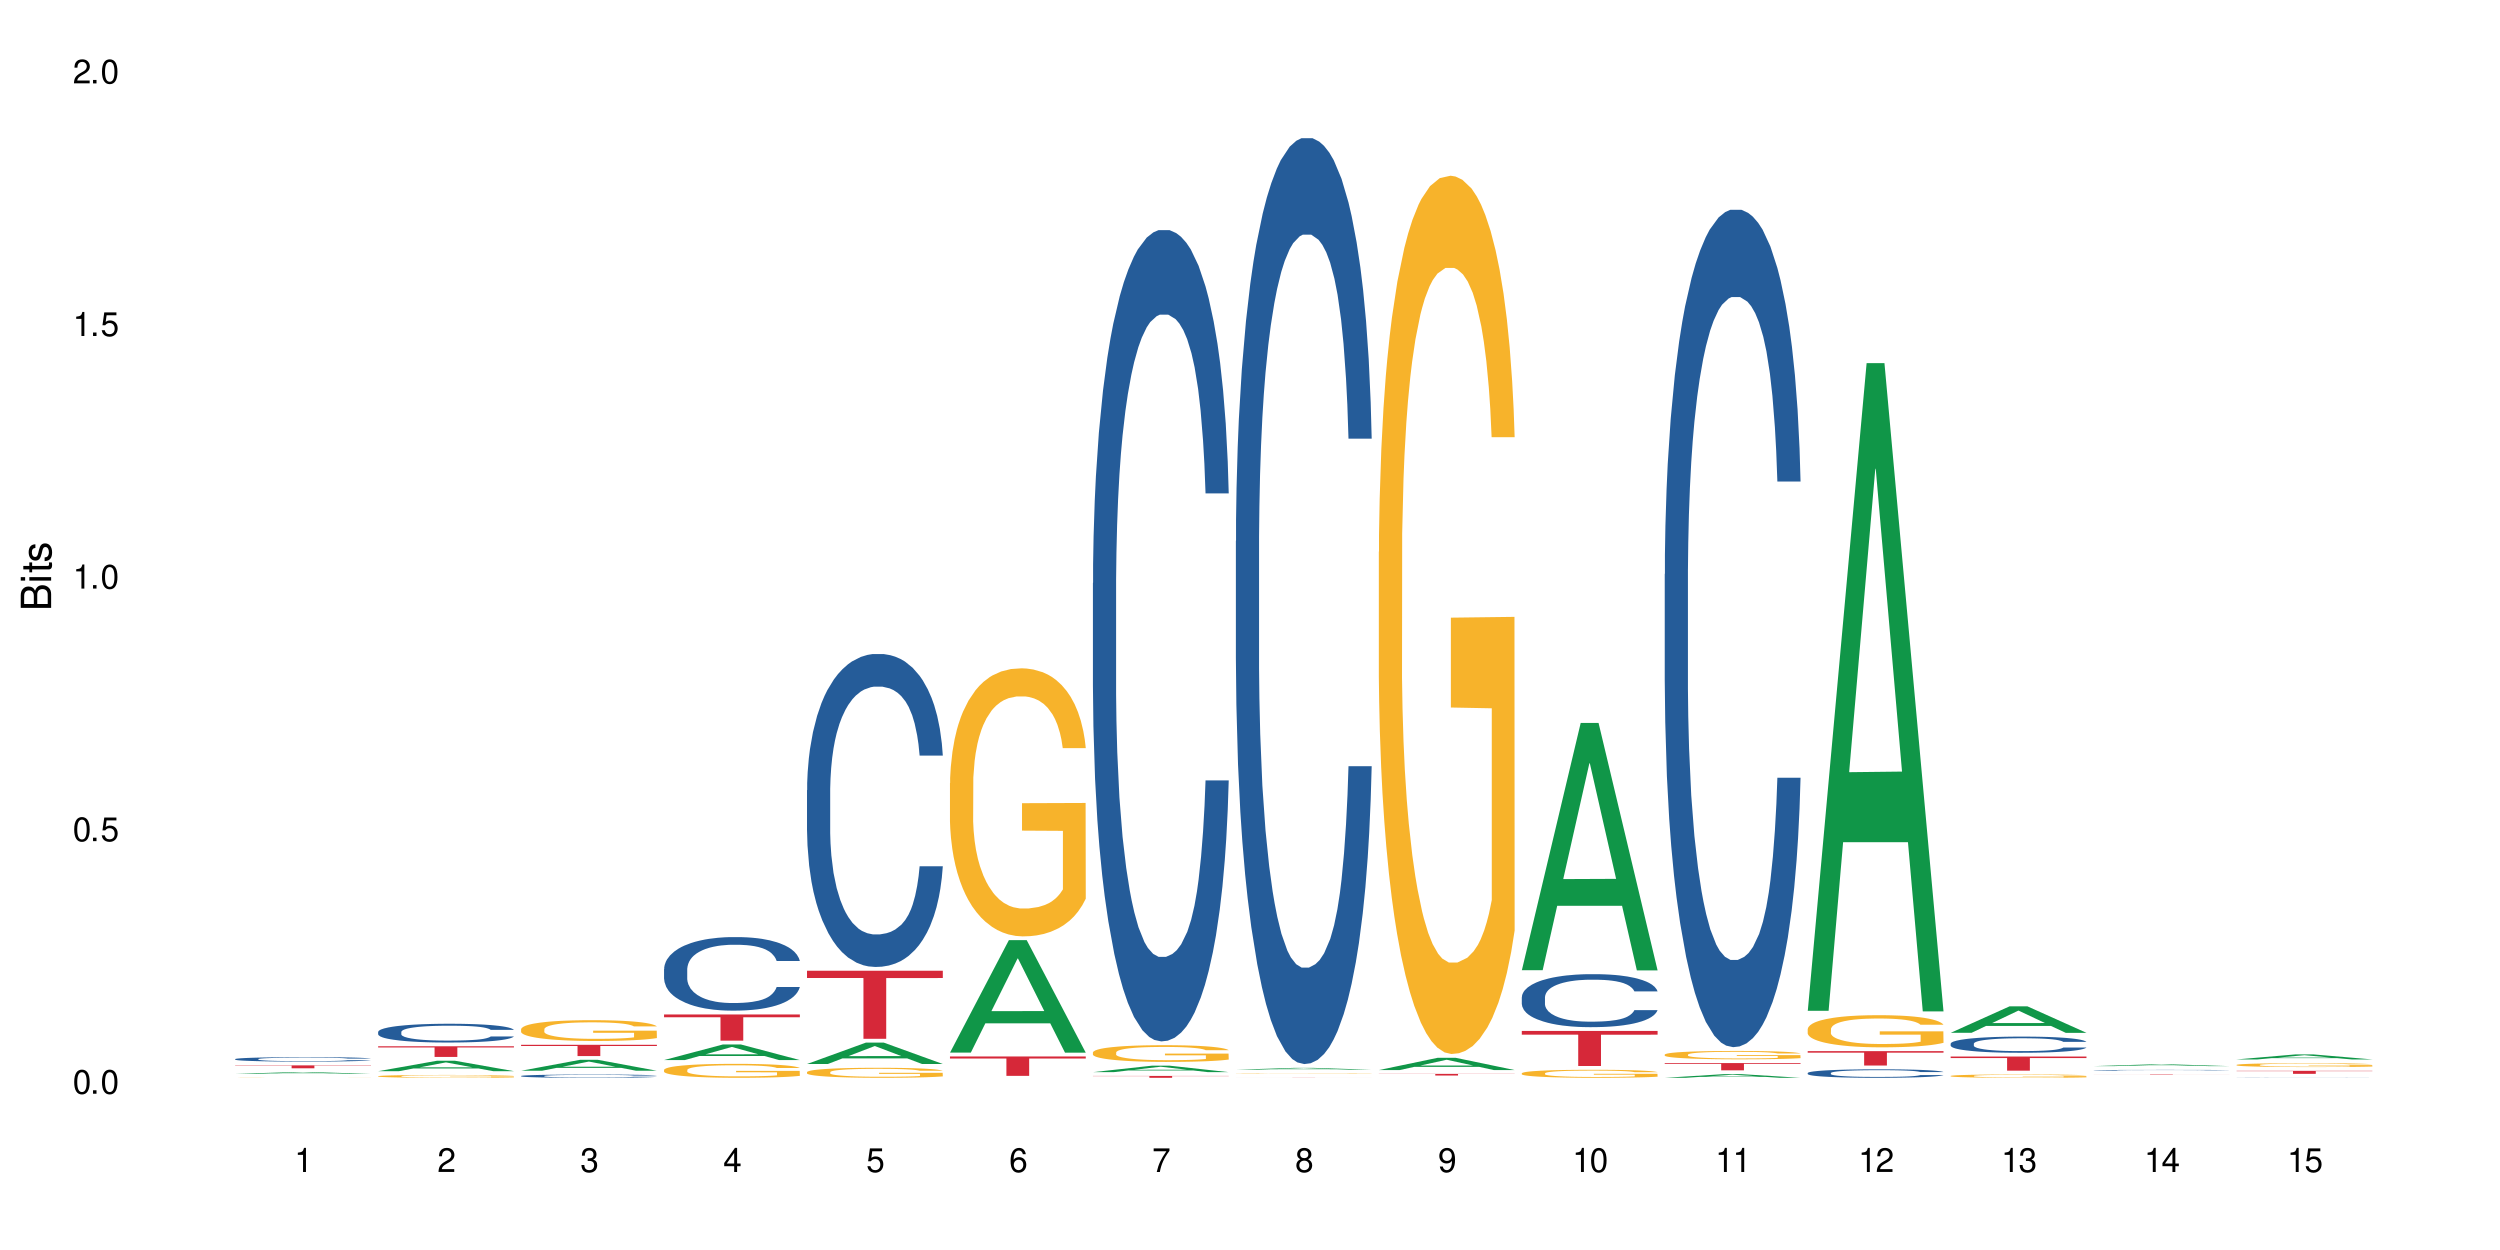 <?xml version="1.0" encoding="UTF-8"?>
<svg xmlns="http://www.w3.org/2000/svg" xmlns:xlink="http://www.w3.org/1999/xlink" width="720" height="360" viewBox="0 0 720 360">
<defs>
<g>
<g id="glyph-0-0">
</g>
<g id="glyph-0-1">
<path d="M 2.641 -6.938 C 2 -6.938 1.422 -6.656 1.078 -6.172 C 0.641 -5.562 0.406 -4.641 0.406 -3.359 C 0.406 -1.016 1.188 0.219 2.641 0.219 C 4.078 0.219 4.859 -1.016 4.859 -3.297 C 4.859 -4.641 4.656 -5.547 4.203 -6.172 C 3.844 -6.656 3.281 -6.938 2.641 -6.938 Z M 2.641 -6.188 C 3.547 -6.188 4 -5.25 4 -3.375 C 4 -1.406 3.562 -0.484 2.625 -0.484 C 1.734 -0.484 1.281 -1.438 1.281 -3.344 C 1.281 -5.25 1.734 -6.188 2.641 -6.188 Z M 2.641 -6.188 "/>
</g>
<g id="glyph-0-2">
<path d="M 1.828 -1 L 0.828 -1 L 0.828 0 L 1.828 0 Z M 1.828 -1 "/>
</g>
<g id="glyph-0-3">
<path d="M 4.562 -6.797 L 1.062 -6.797 L 0.547 -3.094 L 1.328 -3.094 C 1.719 -3.562 2.047 -3.734 2.578 -3.734 C 3.484 -3.734 4.062 -3.109 4.062 -2.094 C 4.062 -1.125 3.484 -0.531 2.578 -0.531 C 1.828 -0.531 1.375 -0.906 1.188 -1.672 L 0.328 -1.672 C 0.453 -1.109 0.547 -0.844 0.75 -0.594 C 1.125 -0.078 1.828 0.219 2.594 0.219 C 3.969 0.219 4.922 -0.781 4.922 -2.219 C 4.922 -3.562 4.031 -4.484 2.719 -4.484 C 2.25 -4.484 1.859 -4.359 1.469 -4.062 L 1.734 -5.969 L 4.562 -5.969 Z M 4.562 -6.797 "/>
</g>
<g id="glyph-0-4">
<path d="M 2.484 -4.938 L 2.484 0 L 3.328 0 L 3.328 -6.938 L 2.766 -6.938 C 2.469 -5.875 2.281 -5.734 0.984 -5.562 L 0.984 -4.938 Z M 2.484 -4.938 "/>
</g>
<g id="glyph-0-5">
<path d="M 4.859 -0.828 L 1.281 -0.828 C 1.359 -1.406 1.672 -1.781 2.5 -2.281 L 3.469 -2.828 C 4.406 -3.344 4.906 -4.062 4.906 -4.906 C 4.906 -5.484 4.672 -6.031 4.266 -6.406 C 3.859 -6.766 3.375 -6.938 2.719 -6.938 C 1.859 -6.938 1.219 -6.625 0.844 -6.031 C 0.609 -5.672 0.5 -5.234 0.484 -4.531 L 1.328 -4.531 C 1.359 -5.016 1.406 -5.281 1.531 -5.516 C 1.75 -5.938 2.188 -6.203 2.703 -6.203 C 3.469 -6.203 4.031 -5.641 4.031 -4.891 C 4.031 -4.344 3.719 -3.859 3.125 -3.516 L 2.234 -3 C 0.812 -2.172 0.406 -1.531 0.328 -0.016 L 4.859 -0.016 Z M 4.859 -0.828 "/>
</g>
<g id="glyph-0-6">
<path d="M 2.125 -3.188 L 2.578 -3.188 C 3.5 -3.188 3.984 -2.766 3.984 -1.922 C 3.984 -1.062 3.469 -0.531 2.594 -0.531 C 1.656 -0.531 1.203 -1 1.156 -2.016 L 0.312 -2.016 C 0.344 -1.453 0.438 -1.094 0.609 -0.781 C 0.953 -0.109 1.625 0.219 2.547 0.219 C 3.953 0.219 4.859 -0.625 4.859 -1.938 C 4.859 -2.828 4.516 -3.297 3.703 -3.594 C 4.344 -3.844 4.656 -4.328 4.656 -5.031 C 4.656 -6.219 3.875 -6.938 2.578 -6.938 C 1.203 -6.938 0.484 -6.172 0.453 -4.703 L 1.297 -4.703 C 1.312 -5.125 1.344 -5.359 1.453 -5.578 C 1.641 -5.969 2.062 -6.203 2.594 -6.203 C 3.344 -6.203 3.797 -5.75 3.797 -5 C 3.797 -4.516 3.609 -4.219 3.25 -4.047 C 3.016 -3.953 2.703 -3.922 2.125 -3.906 Z M 2.125 -3.188 "/>
</g>
<g id="glyph-0-7">
<path d="M 3.141 -1.672 L 3.141 0 L 3.984 0 L 3.984 -1.672 L 4.984 -1.672 L 4.984 -2.438 L 3.984 -2.438 L 3.984 -6.938 L 3.359 -6.938 L 0.266 -2.578 L 0.266 -1.672 Z M 3.141 -2.438 L 1 -2.438 L 3.141 -5.5 Z M 3.141 -2.438 "/>
</g>
<g id="glyph-0-8">
<path d="M 4.781 -5.125 C 4.609 -6.266 3.891 -6.938 2.844 -6.938 C 2.094 -6.938 1.422 -6.578 1.031 -5.953 C 0.594 -5.266 0.406 -4.422 0.406 -3.172 C 0.406 -2 0.578 -1.25 0.984 -0.641 C 1.359 -0.078 1.953 0.219 2.703 0.219 C 3.984 0.219 4.922 -0.75 4.922 -2.094 C 4.922 -3.375 4.062 -4.281 2.844 -4.281 C 2.172 -4.281 1.641 -4.031 1.281 -3.516 C 1.281 -5.234 1.828 -6.188 2.797 -6.188 C 3.391 -6.188 3.797 -5.797 3.938 -5.125 Z M 2.734 -3.531 C 3.547 -3.531 4.062 -2.953 4.062 -2.031 C 4.062 -1.156 3.484 -0.531 2.703 -0.531 C 1.922 -0.531 1.328 -1.188 1.328 -2.078 C 1.328 -2.938 1.906 -3.531 2.734 -3.531 Z M 2.734 -3.531 "/>
</g>
<g id="glyph-0-9">
<path d="M 4.984 -6.797 L 0.438 -6.797 L 0.438 -5.969 L 4.109 -5.969 C 2.5 -3.656 1.828 -2.234 1.328 0 L 2.219 0 C 2.594 -2.172 3.453 -4.047 4.984 -6.094 Z M 4.984 -6.797 "/>
</g>
<g id="glyph-0-10">
<path d="M 3.75 -3.656 C 4.469 -4.094 4.688 -4.438 4.688 -5.078 C 4.688 -6.172 3.844 -6.938 2.641 -6.938 C 1.438 -6.938 0.594 -6.172 0.594 -5.094 C 0.594 -4.438 0.812 -4.094 1.516 -3.656 C 0.734 -3.266 0.359 -2.703 0.359 -1.922 C 0.359 -0.656 1.281 0.219 2.641 0.219 C 3.984 0.219 4.922 -0.656 4.922 -1.922 C 4.922 -2.703 4.531 -3.266 3.75 -3.656 Z M 2.641 -6.188 C 3.359 -6.188 3.812 -5.75 3.812 -5.062 C 3.812 -4.406 3.344 -3.984 2.641 -3.984 C 1.922 -3.984 1.453 -4.406 1.453 -5.078 C 1.453 -5.75 1.922 -6.188 2.641 -6.188 Z M 2.641 -3.266 C 3.484 -3.266 4.062 -2.719 4.062 -1.906 C 4.062 -1.078 3.484 -0.531 2.625 -0.531 C 1.797 -0.531 1.219 -1.094 1.219 -1.906 C 1.219 -2.719 1.781 -3.266 2.641 -3.266 Z M 2.641 -3.266 "/>
</g>
<g id="glyph-0-11">
<path d="M 0.516 -1.578 C 0.672 -0.453 1.406 0.219 2.438 0.219 C 3.188 0.219 3.859 -0.141 4.266 -0.766 C 4.688 -1.453 4.891 -2.297 4.891 -3.547 C 4.891 -4.719 4.703 -5.453 4.312 -6.078 C 3.938 -6.641 3.344 -6.938 2.594 -6.938 C 1.297 -6.938 0.359 -5.969 0.359 -4.625 C 0.359 -3.344 1.234 -2.453 2.453 -2.453 C 3.094 -2.453 3.578 -2.672 4.016 -3.203 C 4 -1.484 3.469 -0.531 2.5 -0.531 C 1.906 -0.531 1.484 -0.906 1.359 -1.578 Z M 2.578 -6.203 C 3.375 -6.203 3.969 -5.531 3.969 -4.641 C 3.969 -3.797 3.391 -3.188 2.547 -3.188 C 1.734 -3.188 1.234 -3.766 1.234 -4.688 C 1.234 -5.562 1.797 -6.203 2.578 -6.203 Z M 2.578 -6.203 "/>
</g>
<g id="glyph-1-0">
</g>
<g id="glyph-1-1">
<path d="M 0 -0.953 L 0 -4.891 C 0 -5.719 -0.234 -6.344 -0.734 -6.797 C -1.188 -7.234 -1.812 -7.469 -2.5 -7.469 C -3.547 -7.469 -4.188 -7 -4.625 -5.875 C -4.984 -6.688 -5.625 -7.094 -6.531 -7.094 C -7.172 -7.094 -7.734 -6.859 -8.141 -6.391 C -8.562 -5.922 -8.75 -5.344 -8.75 -4.5 L -8.75 -0.953 Z M -4.984 -2.062 L -7.766 -2.062 L -7.766 -4.219 C -7.766 -4.844 -7.688 -5.203 -7.453 -5.5 C -7.219 -5.812 -6.859 -5.969 -6.375 -5.969 C -5.891 -5.969 -5.531 -5.812 -5.297 -5.5 C -5.062 -5.203 -4.984 -4.844 -4.984 -4.219 Z M -0.984 -2.062 L -4 -2.062 L -4 -4.781 C -4 -5.766 -3.438 -6.359 -2.484 -6.359 C -1.547 -6.359 -0.984 -5.766 -0.984 -4.781 Z M -0.984 -2.062 "/>
</g>
<g id="glyph-1-2">
<path d="M -6.281 -1.797 L -6.281 -0.797 L 0 -0.797 L 0 -1.797 Z M -8.75 -1.797 L -8.75 -0.797 L -7.484 -0.797 L -7.484 -1.797 Z M -8.75 -1.797 "/>
</g>
<g id="glyph-1-3">
<path d="M -6.281 -3.047 L -6.281 -2.016 L -8.016 -2.016 L -8.016 -1.016 L -6.281 -1.016 L -6.281 -0.172 L -5.469 -0.172 L -5.469 -1.016 L -0.719 -1.016 C -0.078 -1.016 0.281 -1.453 0.281 -2.234 C 0.281 -2.5 0.25 -2.719 0.188 -3.047 L -0.641 -3.047 C -0.609 -2.906 -0.594 -2.766 -0.594 -2.562 C -0.594 -2.141 -0.719 -2.016 -1.156 -2.016 L -5.469 -2.016 L -5.469 -3.047 Z M -6.281 -3.047 "/>
</g>
<g id="glyph-1-4">
<path d="M -4.531 -5.25 C -5.766 -5.25 -6.469 -4.422 -6.469 -2.969 C -6.469 -1.516 -5.719 -0.562 -4.547 -0.562 C -3.562 -0.562 -3.094 -1.062 -2.734 -2.562 L -2.516 -3.484 C -2.344 -4.188 -2.094 -4.469 -1.641 -4.469 C -1.047 -4.469 -0.641 -3.875 -0.641 -3 C -0.641 -2.453 -0.797 -2 -1.062 -1.75 C -1.25 -1.594 -1.422 -1.531 -1.875 -1.469 L -1.875 -0.406 C -0.422 -0.453 0.281 -1.266 0.281 -2.922 C 0.281 -4.5 -0.5 -5.516 -1.719 -5.516 C -2.656 -5.516 -3.172 -4.984 -3.469 -3.734 L -3.703 -2.766 C -3.891 -1.953 -4.156 -1.609 -4.594 -1.609 C -5.188 -1.609 -5.547 -2.125 -5.547 -2.938 C -5.547 -3.75 -5.203 -4.172 -4.531 -4.203 Z M -4.531 -5.25 "/>
</g>
</g>
</defs>
<rect x="-72" y="-36" width="864" height="432" fill="rgb(100%, 100%, 100%)" fill-opacity="1"/>
<path fill-rule="nonzero" fill="rgb(6.275%, 58.824%, 28.235%)" fill-opacity="1" d="M 67.73 309.277 L 67.773 309.273 L 84.695 308.754 L 89.836 308.754 L 106.844 309.277 L 100.867 309.277 L 96.605 309.141 L 77.926 309.141 L 73.75 309.277 L 67.73 309.277 L 79.723 309.082 L 94.895 309.082 L 87.328 308.84 L 87.16 308.84 L 79.684 309.082 L 79.723 309.082 Z M 67.73 309.277 "/>
<path fill-rule="nonzero" fill="rgb(14.51%, 36.078%, 60%)" fill-opacity="1" d="M 67.73 305.02 L 67.777 305.02 L 67.777 304.988 L 67.922 304.945 L 68.254 304.891 L 68.59 304.852 L 69.449 304.781 L 70.641 304.715 L 71.879 304.664 L 72.785 304.633 L 73.598 304.609 L 75.457 304.566 L 76.652 304.547 L 77.938 304.523 L 79.512 304.504 L 80.656 304.492 L 83.234 304.477 L 85.141 304.469 L 86.621 304.465 L 89.816 304.465 L 91.723 304.469 L 93.105 304.473 L 94.633 304.484 L 95.922 304.492 L 98.164 304.52 L 100.168 304.551 L 101.074 304.57 L 102.504 304.605 L 103.602 304.641 L 104.363 304.672 L 105.223 304.715 L 105.984 304.77 L 106.559 304.828 L 106.844 304.879 L 100.168 304.879 L 99.832 304.832 L 99.449 304.797 L 98.734 304.746 L 98.02 304.715 L 97.02 304.68 L 96.113 304.656 L 94.871 304.637 L 93.773 304.621 L 92.629 304.609 L 91.531 304.605 L 89.434 304.598 L 86.094 304.598 L 84.234 304.609 L 83.234 304.617 L 81.801 304.633 L 80.801 304.648 L 79.609 304.672 L 78.797 304.691 L 77.797 304.723 L 77.078 304.75 L 76.27 304.785 L 75.793 304.816 L 75.363 304.848 L 74.98 304.887 L 74.695 304.93 L 74.504 304.973 L 74.41 305.012 L 74.41 305.195 L 74.504 305.238 L 74.742 305.285 L 75.363 305.355 L 76.27 305.418 L 77.32 305.469 L 78.32 305.504 L 78.891 305.52 L 79.656 305.539 L 80.848 305.562 L 82.566 305.586 L 83.566 305.594 L 85.094 305.602 L 86.668 305.609 L 88.766 305.609 L 90.625 305.602 L 91.867 305.598 L 93.156 305.59 L 94.918 305.566 L 96.016 305.551 L 96.969 305.527 L 97.688 305.504 L 98.164 305.488 L 98.879 305.449 L 99.449 305.41 L 99.879 305.371 L 100.168 305.328 L 106.844 305.328 L 106.559 305.375 L 106.129 305.422 L 105.699 305.457 L 105.031 305.496 L 104.27 305.531 L 103.172 305.574 L 102.266 305.602 L 101.074 305.629 L 99.977 305.652 L 98.781 305.672 L 97.02 305.695 L 95.875 305.707 L 94.633 305.719 L 93.156 305.727 L 91.293 305.734 L 89.289 305.738 L 87.43 305.742 L 85.426 305.738 L 83.949 305.734 L 81.992 305.723 L 79.559 305.703 L 77.797 305.68 L 76.414 305.656 L 75.219 305.633 L 73.883 305.602 L 72.168 305.551 L 71.117 305.512 L 70.402 305.48 L 69.59 305.434 L 69.02 305.395 L 68.352 305.328 L 67.875 305.246 L 67.73 305.18 Z M 67.73 305.02 "/>
<path fill-rule="nonzero" fill="rgb(96.863%, 70.196%, 16.863%)" fill-opacity="1" d="M 67.73 310.383 L 67.777 310.383 L 67.969 310.379 L 68.445 310.379 L 69.066 310.375 L 69.734 310.375 L 70.164 310.371 L 71.5 310.371 L 73.074 310.367 L 77.414 310.367 L 79.18 310.363 L 98.402 310.363 L 99.926 310.367 L 102.504 310.367 L 103.648 310.371 L 105.414 310.371 L 106.129 310.375 L 106.844 310.375 L 99.402 310.375 L 98.688 310.371 L 94.777 310.371 L 93.344 310.367 L 82.328 310.367 L 80.992 310.371 L 77.32 310.371 L 76.793 310.375 L 75.648 310.375 L 75.125 310.379 L 74.84 310.379 L 74.457 310.383 L 74.41 310.391 L 74.551 310.391 L 74.84 310.395 L 75.793 310.395 L 76.363 310.398 L 78.227 310.398 L 78.891 310.402 L 84.809 310.402 L 86 310.406 L 93.203 310.406 L 95.016 310.402 L 100.262 310.402 L 100.262 310.391 L 88.48 310.391 L 88.48 310.387 L 106.797 310.387 L 106.844 310.402 L 105.844 310.402 L 104.602 310.406 L 98.973 310.406 L 96.781 310.41 L 81.371 310.41 L 79.848 310.406 L 74.121 310.406 L 72.977 310.402 L 71.453 310.402 L 70.641 310.398 L 69.305 310.398 L 68.781 310.395 L 68.398 310.395 L 68.016 310.391 L 67.73 310.391 Z M 67.73 310.383 "/>
<path fill-rule="nonzero" fill="rgb(83.922%, 15.686%, 22.353%)" fill-opacity="1" d="M 67.73 306.828 L 106.844 306.828 L 106.844 306.918 L 90.543 306.918 L 90.543 307.668 L 83.984 307.668 L 83.984 306.918 L 67.73 306.918 Z M 67.73 306.828 "/>
<path fill-rule="nonzero" fill="rgb(6.275%, 58.824%, 28.235%)" fill-opacity="1" d="M 108.902 308.5 L 108.945 308.496 L 125.867 305.492 L 131.008 305.492 L 148.016 308.5 L 142.039 308.5 L 137.777 307.715 L 119.098 307.715 L 114.922 308.5 L 108.902 308.5 L 120.895 307.391 L 136.062 307.387 L 128.5 305.984 L 128.418 305.98 L 128.332 305.988 L 120.855 307.387 L 120.895 307.391 Z M 108.902 308.5 "/>
<path fill-rule="nonzero" fill="rgb(14.51%, 36.078%, 60%)" fill-opacity="1" d="M 108.902 297.195 L 108.949 297.191 L 108.949 297.07 L 109.094 296.883 L 109.426 296.648 L 109.762 296.484 L 110.621 296.191 L 111.812 295.91 L 113.051 295.695 L 113.957 295.566 L 114.77 295.469 L 116.629 295.285 L 117.82 295.191 L 119.109 295.105 L 120.684 295.023 L 121.828 294.973 L 124.406 294.895 L 126.312 294.859 L 127.793 294.844 L 130.988 294.844 L 132.895 294.863 L 134.277 294.891 L 135.805 294.93 L 137.094 294.973 L 139.336 295.082 L 141.336 295.219 L 142.242 295.301 L 143.676 295.453 L 144.773 295.602 L 145.535 295.73 L 146.395 295.91 L 147.156 296.133 L 147.73 296.387 L 148.016 296.598 L 141.336 296.598 L 141.004 296.398 L 140.621 296.246 L 139.906 296.043 L 139.191 295.902 L 138.191 295.758 L 137.285 295.664 L 136.043 295.57 L 134.945 295.512 L 133.801 295.469 L 132.703 295.438 L 130.605 295.406 L 128.172 295.406 L 127.266 295.418 L 125.406 295.457 L 124.406 295.492 L 122.973 295.562 L 121.973 295.625 L 120.781 295.723 L 119.969 295.809 L 118.969 295.938 L 118.25 296.051 L 117.441 296.211 L 116.965 296.336 L 116.535 296.473 L 116.152 296.637 L 115.867 296.809 L 115.676 296.992 L 115.582 297.172 L 115.582 297.938 L 115.676 298.113 L 115.914 298.32 L 116.535 298.621 L 117.441 298.883 L 118.488 299.09 L 119.492 299.238 L 120.062 299.309 L 120.828 299.387 L 122.02 299.488 L 123.738 299.586 L 124.738 299.625 L 126.266 299.664 L 127.84 299.684 L 129.938 299.684 L 131.797 299.664 L 133.039 299.641 L 134.324 299.602 L 136.09 299.516 L 137.188 299.438 L 138.141 299.344 L 138.859 299.25 L 139.336 299.172 L 140.051 299.016 L 140.621 298.848 L 141.051 298.676 L 141.336 298.508 L 148.016 298.508 L 147.73 298.707 L 147.301 298.898 L 146.871 299.043 L 146.203 299.215 L 145.441 299.367 L 144.344 299.539 L 143.438 299.652 L 142.242 299.777 L 141.148 299.871 L 139.953 299.957 L 138.191 300.055 L 137.043 300.105 L 135.805 300.148 L 134.324 300.188 L 132.465 300.223 L 130.461 300.242 L 128.602 300.246 L 126.598 300.238 L 125.121 300.219 L 123.164 300.172 L 120.73 300.082 L 118.969 299.988 L 117.582 299.895 L 116.391 299.797 L 115.055 299.664 L 113.34 299.445 L 112.289 299.277 L 111.574 299.141 L 110.762 298.949 L 110.191 298.773 L 109.523 298.5 L 109.047 298.148 L 108.902 297.875 Z M 108.902 297.195 "/>
<path fill-rule="nonzero" fill="rgb(96.863%, 70.196%, 16.863%)" fill-opacity="1" d="M 108.902 309.941 L 108.949 309.938 L 108.949 309.926 L 109.141 309.891 L 109.617 309.844 L 110.238 309.805 L 110.906 309.777 L 111.336 309.762 L 112.051 309.738 L 112.672 309.723 L 114.246 309.688 L 116.25 309.656 L 117.344 309.641 L 118.586 309.629 L 120.352 309.613 L 121.16 309.609 L 123.641 309.598 L 126.457 309.59 L 130.988 309.59 L 132.941 309.594 L 135.613 309.602 L 137.141 309.609 L 138.332 309.613 L 139.574 309.625 L 141.098 309.641 L 142.531 309.656 L 143.676 309.676 L 144.82 309.699 L 145.773 309.723 L 146.586 309.75 L 147.301 309.781 L 147.73 309.805 L 148.016 309.832 L 141.387 309.832 L 141.004 309.805 L 140.574 309.785 L 139.859 309.762 L 139.145 309.742 L 138.43 309.73 L 137.094 309.711 L 135.949 309.699 L 134.516 309.688 L 133.133 309.68 L 131.559 309.676 L 128.078 309.676 L 125.789 309.68 L 124.453 309.688 L 123.5 309.691 L 122.164 309.703 L 121.352 309.711 L 119.445 309.742 L 118.488 309.762 L 117.965 309.777 L 117.297 309.801 L 116.82 309.82 L 116.297 309.848 L 116.008 309.871 L 115.629 309.922 L 115.582 310.059 L 115.723 310.086 L 116.008 310.117 L 116.391 310.145 L 116.965 310.172 L 117.535 310.195 L 118.539 310.223 L 119.395 310.242 L 120.062 310.254 L 121.352 310.277 L 121.875 310.281 L 123.117 310.297 L 124.406 310.309 L 125.98 310.316 L 127.172 310.32 L 129.078 310.324 L 131.512 310.324 L 134.375 310.32 L 136.188 310.312 L 137.426 310.309 L 138.238 310.301 L 139.238 310.293 L 139.953 310.285 L 140.621 310.277 L 141.434 310.266 L 141.434 310.086 L 129.652 310.086 L 129.652 310 L 147.969 310 L 148.016 310.293 L 147.016 310.312 L 145.773 310.332 L 144.582 310.348 L 143.34 310.363 L 141.578 310.375 L 140.145 310.387 L 137.949 310.395 L 135.949 310.402 L 133.848 310.406 L 131.988 310.41 L 129.793 310.41 L 127.84 310.406 L 125.742 310.402 L 124.07 310.398 L 122.543 310.391 L 121.02 310.379 L 119.109 310.363 L 117.871 310.352 L 116.582 310.336 L 115.293 310.316 L 114.148 310.297 L 113.387 310.281 L 112.625 310.262 L 111.812 310.242 L 111.051 310.215 L 110.477 310.191 L 109.953 310.164 L 109.57 310.141 L 109.188 310.105 L 108.996 310.082 L 108.902 310.059 Z M 108.902 309.941 "/>
<path fill-rule="nonzero" fill="rgb(83.922%, 15.686%, 22.353%)" fill-opacity="1" d="M 108.902 301.332 L 148.016 301.332 L 148.016 301.664 L 131.715 301.664 L 131.715 304.406 L 125.156 304.406 L 125.156 301.668 L 125.062 301.664 L 108.902 301.664 Z M 108.902 301.332 "/>
<path fill-rule="nonzero" fill="rgb(6.275%, 58.824%, 28.235%)" fill-opacity="1" d="M 150.074 308.375 L 150.117 308.371 L 167.039 305.23 L 172.18 305.23 L 189.188 308.379 L 183.211 308.379 L 178.949 307.555 L 160.27 307.555 L 156.09 308.375 L 150.074 308.375 L 162.066 307.215 L 177.234 307.215 L 169.672 305.746 L 169.59 305.742 L 169.504 305.75 L 162.027 307.215 L 162.066 307.215 Z M 150.074 308.375 "/>
<path fill-rule="nonzero" fill="rgb(14.51%, 36.078%, 60%)" fill-opacity="1" d="M 150.074 309.875 L 150.121 309.875 L 150.121 309.855 L 150.266 309.82 L 150.598 309.781 L 150.934 309.75 L 151.793 309.699 L 152.984 309.652 L 154.223 309.613 L 155.129 309.59 L 155.941 309.574 L 157.801 309.543 L 158.992 309.523 L 160.281 309.512 L 161.855 309.496 L 163 309.488 L 165.578 309.473 L 167.484 309.469 L 168.965 309.465 L 172.16 309.465 L 174.066 309.469 L 175.449 309.473 L 176.977 309.48 L 178.266 309.488 L 180.508 309.504 L 182.508 309.531 L 183.414 309.543 L 184.848 309.57 L 185.945 309.598 L 186.707 309.617 L 187.566 309.652 L 188.328 309.691 L 188.902 309.734 L 189.188 309.77 L 182.508 309.77 L 182.176 309.738 L 181.793 309.711 L 181.078 309.676 L 180.363 309.648 L 179.359 309.625 L 178.453 309.609 L 177.215 309.59 L 176.117 309.582 L 174.973 309.574 L 173.875 309.566 L 171.777 309.562 L 169.344 309.562 L 168.438 309.566 L 166.578 309.57 L 165.578 309.578 L 164.145 309.59 L 163.145 309.602 L 161.953 309.617 L 161.141 309.633 L 160.137 309.656 L 159.422 309.676 L 158.613 309.703 L 158.137 309.727 L 157.707 309.75 L 157.324 309.777 L 157.039 309.809 L 156.848 309.84 L 156.754 309.871 L 156.754 310.004 L 156.848 310.035 L 157.086 310.074 L 157.707 310.125 L 158.613 310.172 L 159.66 310.207 L 160.664 310.234 L 161.234 310.246 L 162 310.258 L 163.191 310.277 L 164.91 310.293 L 165.91 310.301 L 167.438 310.309 L 169.012 310.312 L 171.109 310.312 L 172.969 310.309 L 174.211 310.305 L 175.496 310.297 L 177.262 310.281 L 178.359 310.27 L 179.312 310.25 L 180.027 310.234 L 180.508 310.223 L 181.223 310.195 L 181.793 310.164 L 182.223 310.133 L 182.508 310.105 L 189.188 310.105 L 188.902 310.141 L 188.473 310.172 L 188.043 310.199 L 187.375 310.23 L 186.613 310.254 L 185.516 310.285 L 184.609 310.305 L 183.414 310.328 L 182.32 310.344 L 181.125 310.359 L 179.359 310.375 L 178.215 310.383 L 176.977 310.391 L 175.496 310.398 L 173.637 310.406 L 171.633 310.41 L 169.773 310.41 L 167.77 310.406 L 166.293 310.406 L 164.336 310.398 L 161.902 310.383 L 160.137 310.363 L 158.754 310.348 L 157.562 310.332 L 156.227 310.309 L 154.512 310.27 L 153.461 310.238 L 152.746 310.215 L 151.934 310.184 L 151.363 310.152 L 150.695 310.105 L 150.219 310.043 L 150.074 309.996 Z M 150.074 309.875 "/>
<path fill-rule="nonzero" fill="rgb(96.863%, 70.196%, 16.863%)" fill-opacity="1" d="M 150.074 296.379 L 150.121 296.375 L 150.121 296.266 L 150.312 296.02 L 150.789 295.68 L 151.41 295.398 L 152.078 295.18 L 152.508 295.066 L 153.223 294.902 L 153.844 294.781 L 155.418 294.535 L 157.418 294.305 L 158.516 294.207 L 159.758 294.113 L 161.523 294.008 L 162.332 293.973 L 164.812 293.883 L 167.629 293.828 L 170.727 293.812 L 172.16 293.816 L 174.113 293.84 L 176.785 293.898 L 178.312 293.953 L 179.504 294.008 L 180.746 294.082 L 182.27 294.191 L 183.703 294.32 L 184.848 294.453 L 185.992 294.617 L 186.945 294.793 L 187.758 294.984 L 188.473 295.215 L 188.902 295.406 L 189.188 295.598 L 182.559 295.598 L 182.176 295.406 L 181.746 295.258 L 181.031 295.078 L 180.316 294.945 L 179.602 294.84 L 178.266 294.699 L 177.121 294.613 L 175.688 294.535 L 174.305 294.484 L 172.73 294.453 L 171.777 294.441 L 169.25 294.441 L 166.961 294.48 L 165.625 294.523 L 164.672 294.566 L 163.336 294.648 L 162.523 294.715 L 162.047 294.758 L 160.617 294.93 L 159.66 295.082 L 159.137 295.188 L 158.469 295.352 L 157.992 295.5 L 157.469 295.719 L 157.18 295.883 L 156.801 296.254 L 156.754 297.238 L 156.895 297.445 L 157.18 297.672 L 157.562 297.867 L 158.137 298.078 L 158.707 298.234 L 159.711 298.449 L 160.566 298.59 L 161.234 298.684 L 162.523 298.832 L 163.047 298.883 L 164.289 298.98 L 165.578 299.059 L 167.148 299.121 L 168.344 299.156 L 170.25 299.184 L 172.684 299.184 L 175.547 299.148 L 177.359 299.105 L 178.598 299.062 L 179.41 299.023 L 180.41 298.965 L 181.125 298.91 L 181.793 298.848 L 182.605 298.754 L 182.605 297.445 L 170.824 297.441 L 170.824 296.828 L 189.141 296.824 L 189.188 298.965 L 188.188 299.113 L 186.945 299.254 L 185.754 299.363 L 184.512 299.457 L 182.746 299.559 L 181.316 299.625 L 179.121 299.703 L 177.121 299.754 L 175.02 299.785 L 173.16 299.801 L 170.965 299.809 L 169.012 299.797 L 166.91 299.762 L 165.242 299.719 L 163.715 299.664 L 162.191 299.594 L 160.281 299.477 L 159.043 299.387 L 157.754 299.27 L 156.465 299.133 L 155.32 298.984 L 154.559 298.871 L 153.793 298.738 L 152.984 298.574 L 152.219 298.391 L 151.648 298.219 L 151.125 298.027 L 150.742 297.848 L 150.359 297.602 L 150.168 297.402 L 150.074 297.234 Z M 150.074 296.379 "/>
<path fill-rule="nonzero" fill="rgb(83.922%, 15.686%, 22.353%)" fill-opacity="1" d="M 150.074 300.895 L 189.188 300.895 L 189.188 301.242 L 172.887 301.246 L 172.887 304.145 L 166.328 304.145 L 166.328 301.246 L 166.234 301.242 L 150.074 301.242 Z M 150.074 300.895 "/>
<path fill-rule="nonzero" fill="rgb(6.275%, 58.824%, 28.235%)" fill-opacity="1" d="M 191.246 305.293 L 191.289 305.289 L 208.211 300.801 L 213.352 300.801 L 230.359 305.301 L 224.383 305.301 L 220.121 304.125 L 201.441 304.125 L 197.262 305.293 L 191.246 305.293 L 203.238 303.641 L 218.406 303.637 L 210.844 301.535 L 210.762 301.531 L 210.676 301.543 L 203.195 303.637 L 203.238 303.641 Z M 191.246 305.293 "/>
<path fill-rule="nonzero" fill="rgb(14.51%, 36.078%, 60%)" fill-opacity="1" d="M 191.246 279.105 L 191.293 279.086 L 191.293 278.621 L 191.438 277.887 L 191.77 276.957 L 192.105 276.316 L 192.965 275.172 L 194.156 274.07 L 195.395 273.219 L 196.301 272.715 L 197.113 272.328 L 198.973 271.609 L 200.164 271.242 L 201.453 270.914 L 203.027 270.582 L 204.172 270.391 L 206.746 270.082 L 208.656 269.945 L 210.133 269.887 L 213.332 269.887 L 215.238 269.965 L 216.621 270.062 L 218.148 270.215 L 219.438 270.391 L 221.676 270.816 L 223.68 271.359 L 224.586 271.668 L 226.02 272.27 L 227.117 272.848 L 227.879 273.352 L 228.738 274.07 L 229.5 274.941 L 230.074 275.93 L 230.359 276.762 L 223.68 276.762 L 223.348 275.988 L 222.965 275.387 L 222.25 274.594 L 221.535 274.031 L 220.531 273.469 L 219.625 273.102 L 218.387 272.734 L 217.289 272.5 L 216.145 272.328 L 215.047 272.211 L 212.949 272.094 L 210.516 272.094 L 209.609 272.133 L 207.75 272.289 L 206.746 272.422 L 205.316 272.695 L 204.316 272.945 L 203.121 273.332 L 202.312 273.664 L 201.309 274.168 L 200.594 274.613 L 199.785 275.25 L 199.309 275.734 L 198.879 276.277 L 198.496 276.918 L 198.211 277.594 L 198.02 278.312 L 197.922 279.008 L 197.922 282.012 L 198.02 282.707 L 198.258 283.52 L 198.879 284.703 L 199.785 285.727 L 200.832 286.543 L 201.836 287.121 L 202.406 287.395 L 203.172 287.703 L 204.363 288.09 L 206.082 288.477 L 207.082 288.633 L 208.609 288.789 L 210.184 288.867 L 212.281 288.867 L 214.141 288.789 L 215.383 288.691 L 216.668 288.535 L 218.434 288.207 L 219.531 287.898 L 220.484 287.527 L 221.199 287.16 L 221.676 286.852 L 222.395 286.25 L 222.965 285.594 L 223.395 284.914 L 223.68 284.258 L 230.359 284.258 L 230.074 285.031 L 229.645 285.785 L 229.215 286.348 L 228.547 287.027 L 227.781 287.625 L 226.688 288.305 L 225.781 288.75 L 224.586 289.234 L 223.488 289.602 L 222.297 289.93 L 220.531 290.316 L 219.387 290.512 L 218.148 290.688 L 216.668 290.84 L 214.809 290.977 L 212.805 291.055 L 210.945 291.074 L 208.941 291.035 L 207.465 290.957 L 205.508 290.781 L 203.074 290.434 L 201.309 290.066 L 199.926 289.699 L 198.734 289.312 L 197.398 288.789 L 195.684 287.938 L 194.633 287.277 L 193.918 286.734 L 193.105 285.98 L 192.535 285.301 L 191.867 284.219 L 191.391 282.844 L 191.246 281.777 Z M 191.246 279.105 "/>
<path fill-rule="nonzero" fill="rgb(96.863%, 70.196%, 16.863%)" fill-opacity="1" d="M 191.246 308.109 L 191.293 308.105 L 191.293 308.031 L 191.484 307.867 L 191.961 307.641 L 192.582 307.453 L 193.25 307.305 L 193.68 307.227 L 194.395 307.117 L 195.016 307.035 L 196.59 306.871 L 198.59 306.715 L 199.688 306.648 L 200.93 306.586 L 202.695 306.52 L 203.504 306.492 L 205.984 306.434 L 208.801 306.398 L 211.898 306.387 L 213.332 306.391 L 215.285 306.402 L 217.957 306.445 L 219.484 306.48 L 220.676 306.52 L 221.918 306.566 L 223.441 306.641 L 224.875 306.727 L 226.02 306.816 L 227.164 306.926 L 228.117 307.043 L 228.93 307.172 L 229.645 307.328 L 230.074 307.453 L 230.359 307.582 L 223.73 307.582 L 223.348 307.453 L 222.918 307.355 L 222.203 307.234 L 221.488 307.145 L 220.77 307.078 L 219.438 306.98 L 218.293 306.922 L 216.859 306.871 L 215.477 306.836 L 213.902 306.816 L 212.949 306.809 L 210.422 306.809 L 208.133 306.832 L 206.797 306.863 L 205.84 306.895 L 204.508 306.949 L 203.695 306.992 L 203.219 307.02 L 201.789 307.137 L 200.832 307.238 L 200.309 307.309 L 199.641 307.418 L 199.164 307.516 L 198.641 307.664 L 198.352 307.773 L 197.973 308.023 L 197.922 308.688 L 198.066 308.824 L 198.352 308.977 L 198.734 309.109 L 199.309 309.25 L 199.879 309.355 L 200.883 309.5 L 201.738 309.594 L 202.406 309.656 L 203.695 309.754 L 204.219 309.789 L 205.461 309.855 L 206.746 309.906 L 208.32 309.949 L 209.516 309.973 L 211.422 309.992 L 213.855 309.992 L 216.719 309.969 L 218.531 309.938 L 219.77 309.91 L 220.582 309.883 L 221.582 309.844 L 222.297 309.809 L 222.965 309.766 L 223.777 309.703 L 223.777 308.824 L 211.996 308.82 L 211.996 308.41 L 230.312 308.406 L 230.359 309.844 L 229.355 309.941 L 228.117 310.039 L 226.926 310.113 L 225.684 310.176 L 223.918 310.246 L 222.488 310.289 L 220.293 310.34 L 218.293 310.371 L 216.191 310.395 L 214.332 310.406 L 212.137 310.41 L 210.184 310.402 L 208.082 310.379 L 206.414 310.352 L 204.887 310.312 L 203.359 310.266 L 201.453 310.188 L 200.215 310.125 L 198.926 310.051 L 197.637 309.957 L 196.492 309.859 L 195.73 309.781 L 194.965 309.691 L 194.156 309.582 L 193.391 309.457 L 192.82 309.344 L 192.297 309.215 L 191.914 309.094 L 191.531 308.93 L 191.34 308.797 L 191.246 308.684 Z M 191.246 308.109 "/>
<path fill-rule="nonzero" fill="rgb(83.922%, 15.686%, 22.353%)" fill-opacity="1" d="M 191.246 292.16 L 230.359 292.16 L 230.359 292.969 L 214.059 292.977 L 214.059 299.715 L 207.5 299.715 L 207.5 292.984 L 207.402 292.969 L 191.246 292.969 Z M 191.246 292.16 "/>
<path fill-rule="nonzero" fill="rgb(6.275%, 58.824%, 28.235%)" fill-opacity="1" d="M 232.418 306.43 L 232.461 306.422 L 249.383 300.27 L 254.523 300.27 L 271.531 306.434 L 265.555 306.434 L 261.293 304.824 L 242.613 304.824 L 238.434 306.43 L 232.418 306.43 L 244.41 304.16 L 259.578 304.152 L 252.016 301.277 L 251.934 301.273 L 251.848 301.289 L 244.367 304.152 L 244.41 304.16 Z M 232.418 306.43 "/>
<path fill-rule="nonzero" fill="rgb(14.51%, 36.078%, 60%)" fill-opacity="1" d="M 232.418 227.578 L 232.465 227.496 L 232.465 225.52 L 232.609 222.387 L 232.941 218.434 L 233.277 215.715 L 234.133 210.855 L 235.328 206.16 L 236.566 202.535 L 237.473 200.395 L 238.285 198.746 L 240.145 195.699 L 241.336 194.133 L 242.625 192.734 L 244.199 191.332 L 245.344 190.508 L 247.918 189.191 L 249.828 188.613 L 251.305 188.367 L 254.504 188.367 L 256.41 188.695 L 257.793 189.109 L 259.32 189.766 L 260.609 190.508 L 262.848 192.32 L 264.852 194.629 L 265.758 195.945 L 267.191 198.5 L 268.285 200.969 L 269.051 203.113 L 269.91 206.16 L 270.672 209.867 L 271.246 214.07 L 271.531 217.609 L 264.852 217.609 L 264.52 214.316 L 264.137 211.762 L 263.422 208.383 L 262.707 205.996 L 261.703 203.605 L 260.797 202.043 L 259.559 200.477 L 258.461 199.488 L 257.316 198.746 L 256.219 198.254 L 254.121 197.758 L 251.688 197.758 L 250.781 197.922 L 248.922 198.582 L 247.918 199.16 L 246.488 200.312 L 245.488 201.383 L 244.293 203.031 L 243.484 204.43 L 242.48 206.57 L 241.766 208.469 L 240.957 211.184 L 240.48 213.246 L 240.051 215.551 L 239.668 218.27 L 239.383 221.152 L 239.191 224.199 L 239.094 227.168 L 239.094 239.934 L 239.191 242.898 L 239.43 246.359 L 240.051 251.387 L 240.957 255.75 L 242.004 259.211 L 243.008 261.684 L 243.578 262.836 L 244.344 264.152 L 245.535 265.801 L 247.25 267.449 L 248.254 268.109 L 249.781 268.766 L 251.355 269.098 L 253.453 269.098 L 255.312 268.766 L 256.555 268.355 L 257.84 267.695 L 259.605 266.297 L 260.703 264.977 L 261.656 263.414 L 262.371 261.848 L 262.848 260.527 L 263.566 257.977 L 264.137 255.176 L 264.566 252.293 L 264.852 249.492 L 271.531 249.492 L 271.246 252.785 L 270.816 256 L 270.387 258.387 L 269.719 261.27 L 268.953 263.824 L 267.859 266.707 L 266.953 268.602 L 265.758 270.66 L 264.66 272.227 L 263.469 273.625 L 261.703 275.273 L 260.559 276.098 L 259.32 276.84 L 257.84 277.5 L 255.98 278.074 L 253.977 278.406 L 252.117 278.488 L 250.113 278.324 L 248.637 277.992 L 246.68 277.25 L 244.246 275.77 L 242.48 274.203 L 241.098 272.637 L 239.906 270.992 L 238.57 268.766 L 236.852 265.141 L 235.805 262.34 L 235.09 260.035 L 234.277 256.82 L 233.707 253.938 L 233.039 249.324 L 232.559 243.477 L 232.418 238.945 Z M 232.418 227.578 "/>
<path fill-rule="nonzero" fill="rgb(96.863%, 70.196%, 16.863%)" fill-opacity="1" d="M 232.418 308.758 L 232.465 308.754 L 232.465 308.703 L 232.656 308.582 L 233.133 308.422 L 233.754 308.285 L 234.422 308.18 L 234.852 308.125 L 235.566 308.047 L 236.188 307.988 L 237.758 307.867 L 239.762 307.758 L 240.859 307.711 L 242.102 307.664 L 243.863 307.617 L 244.676 307.598 L 247.156 307.555 L 249.969 307.527 L 253.07 307.52 L 254.504 307.523 L 256.457 307.535 L 259.129 307.562 L 260.656 307.59 L 261.848 307.617 L 263.086 307.648 L 264.613 307.703 L 266.047 307.766 L 267.191 307.828 L 268.336 307.91 L 269.289 307.992 L 270.098 308.086 L 270.816 308.195 L 271.246 308.289 L 271.531 308.379 L 264.898 308.379 L 264.52 308.289 L 264.09 308.219 L 263.375 308.129 L 262.66 308.066 L 261.941 308.016 L 260.609 307.949 L 259.461 307.906 L 258.031 307.867 L 256.648 307.844 L 255.074 307.828 L 254.121 307.824 L 251.594 307.824 L 249.305 307.844 L 247.969 307.863 L 247.012 307.883 L 245.676 307.926 L 244.867 307.957 L 244.391 307.977 L 242.957 308.059 L 242.004 308.133 L 241.48 308.184 L 240.812 308.262 L 240.336 308.332 L 239.812 308.438 L 239.523 308.52 L 239.145 308.699 L 239.094 309.172 L 239.238 309.273 L 239.523 309.379 L 239.906 309.477 L 240.48 309.574 L 241.051 309.652 L 242.051 309.754 L 242.91 309.824 L 243.578 309.867 L 244.867 309.941 L 245.391 309.965 L 246.633 310.012 L 247.918 310.047 L 249.492 310.078 L 250.688 310.094 L 252.594 310.109 L 255.027 310.109 L 257.887 310.094 L 259.699 310.07 L 260.941 310.051 L 261.754 310.031 L 262.754 310.004 L 263.469 309.977 L 264.137 309.949 L 264.949 309.902 L 264.949 309.273 L 253.168 309.27 L 253.168 308.973 L 271.484 308.973 L 271.531 310.004 L 270.527 310.074 L 269.289 310.145 L 268.098 310.195 L 266.855 310.242 L 265.09 310.289 L 263.66 310.324 L 261.465 310.359 L 259.461 310.383 L 257.363 310.398 L 255.504 310.406 L 253.309 310.41 L 251.355 310.402 L 249.254 310.387 L 247.586 310.367 L 246.059 310.34 L 244.531 310.309 L 242.625 310.25 L 241.387 310.207 L 240.098 310.152 L 238.809 310.086 L 237.664 310.016 L 236.902 309.957 L 236.137 309.895 L 235.328 309.816 L 234.562 309.727 L 233.992 309.645 L 233.465 309.551 L 233.086 309.465 L 232.703 309.348 L 232.512 309.25 L 232.418 309.168 Z M 232.418 308.758 "/>
<path fill-rule="nonzero" fill="rgb(83.922%, 15.686%, 22.353%)" fill-opacity="1" d="M 232.418 279.574 L 271.531 279.574 L 271.531 281.672 L 255.23 281.691 L 255.23 299.184 L 248.672 299.184 L 248.672 281.711 L 248.574 281.672 L 232.418 281.672 Z M 232.418 279.574 "/>
<path fill-rule="nonzero" fill="rgb(6.275%, 58.824%, 28.235%)" fill-opacity="1" d="M 273.59 303.145 L 273.629 303.113 L 290.555 270.766 L 295.695 270.766 L 312.703 303.176 L 306.727 303.176 L 302.465 294.715 L 283.785 294.715 L 279.605 303.145 L 273.59 303.145 L 285.582 291.215 L 300.75 291.184 L 293.188 276.062 L 293.105 276.031 L 293.02 276.121 L 285.539 291.184 L 285.582 291.215 Z M 273.59 303.145 "/>
<path fill-rule="nonzero" fill="rgb(96.863%, 70.196%, 16.863%)" fill-opacity="1" d="M 273.59 225.539 L 273.637 225.469 L 273.637 224.059 L 273.828 220.887 L 274.305 216.516 L 274.926 212.918 L 275.594 210.098 L 276.023 208.617 L 276.738 206.504 L 277.355 204.949 L 278.93 201.777 L 280.934 198.816 L 282.031 197.547 L 283.273 196.348 L 285.035 195.008 L 285.848 194.516 L 288.328 193.387 L 291.141 192.684 L 294.242 192.469 L 295.672 192.543 L 297.629 192.824 L 300.301 193.598 L 301.828 194.305 L 303.02 195.008 L 304.258 195.926 L 305.785 197.336 L 307.215 199.027 L 308.363 200.719 L 309.508 202.836 L 310.461 205.094 L 311.27 207.559 L 311.988 210.52 L 312.414 212.988 L 312.703 215.457 L 306.07 215.457 L 305.691 212.988 L 305.262 211.086 L 304.547 208.758 L 303.832 207.066 L 303.113 205.727 L 301.777 203.895 L 300.633 202.766 L 299.203 201.777 L 297.82 201.145 L 296.246 200.719 L 295.293 200.578 L 292.766 200.578 L 290.473 201.074 L 289.141 201.637 L 288.184 202.199 L 286.848 203.258 L 286.039 204.105 L 285.562 204.668 L 284.129 206.855 L 283.176 208.828 L 282.652 210.168 L 281.984 212.285 L 281.508 214.188 L 280.98 217.008 L 280.695 219.125 L 280.316 223.918 L 280.266 236.609 L 280.41 239.289 L 280.695 242.18 L 281.078 244.719 L 281.648 247.398 L 282.223 249.441 L 283.223 252.191 L 284.082 254.027 L 284.75 255.227 L 286.039 257.129 L 286.562 257.762 L 287.805 259.031 L 289.09 260.02 L 290.664 260.867 L 291.859 261.289 L 293.766 261.641 L 296.199 261.641 L 299.059 261.219 L 300.871 260.652 L 302.113 260.09 L 302.922 259.598 L 303.926 258.82 L 304.641 258.117 L 305.309 257.34 L 306.121 256.141 L 306.121 239.289 L 294.34 239.219 L 294.34 231.32 L 312.656 231.25 L 312.703 258.82 L 311.699 260.723 L 310.461 262.559 L 309.27 263.969 L 308.027 265.168 L 306.262 266.508 L 304.832 267.352 L 302.637 268.34 L 300.633 268.973 L 298.535 269.398 L 296.676 269.609 L 294.48 269.68 L 292.527 269.539 L 290.426 269.113 L 288.758 268.551 L 287.23 267.848 L 285.703 266.93 L 283.797 265.449 L 282.555 264.25 L 281.27 262.77 L 279.98 261.008 L 278.836 259.102 L 278.074 257.621 L 277.309 255.93 L 276.5 253.816 L 275.734 251.418 L 275.164 249.23 L 274.637 246.762 L 274.258 244.438 L 273.875 241.262 L 273.684 238.727 L 273.59 236.539 Z M 273.59 225.539 "/>
<path fill-rule="nonzero" fill="rgb(83.922%, 15.686%, 22.353%)" fill-opacity="1" d="M 273.59 304.262 L 312.703 304.262 L 312.703 304.859 L 296.402 304.863 L 296.402 309.844 L 289.844 309.844 L 289.844 304.871 L 289.746 304.859 L 273.59 304.859 Z M 273.59 304.262 "/>
<path fill-rule="nonzero" fill="rgb(6.275%, 58.824%, 28.235%)" fill-opacity="1" d="M 314.762 308.777 L 314.801 308.777 L 331.727 306.918 L 336.867 306.918 L 353.875 308.781 L 347.898 308.781 L 343.637 308.293 L 324.957 308.293 L 320.777 308.777 L 314.762 308.777 L 326.754 308.094 L 341.922 308.09 L 334.359 307.223 L 334.273 307.219 L 334.191 307.223 L 326.711 308.09 L 326.754 308.094 Z M 314.762 308.777 "/>
<path fill-rule="nonzero" fill="rgb(14.51%, 36.078%, 60%)" fill-opacity="1" d="M 314.762 167.941 L 314.809 167.727 L 314.809 162.602 L 314.953 154.484 L 315.285 144.234 L 315.621 137.188 L 316.477 124.586 L 317.672 112.41 L 318.91 103.012 L 319.816 97.461 L 320.629 93.188 L 322.488 85.285 L 323.68 81.23 L 324.969 77.598 L 326.543 73.969 L 327.688 71.832 L 330.262 68.414 L 332.172 66.918 L 333.648 66.277 L 336.844 66.277 L 338.754 67.133 L 340.137 68.199 L 341.664 69.91 L 342.949 71.832 L 345.191 76.531 L 347.195 82.512 L 348.102 85.926 L 349.531 92.547 L 350.629 98.957 L 351.395 104.508 L 352.25 112.41 L 353.016 122.023 L 353.586 132.914 L 353.875 142.098 L 347.195 142.098 L 346.863 133.555 L 346.48 126.934 L 345.766 118.176 L 345.051 111.984 L 344.047 105.789 L 343.141 101.73 L 341.902 97.676 L 340.805 95.109 L 339.66 93.188 L 338.562 91.906 L 336.465 90.625 L 334.031 90.625 L 333.125 91.055 L 331.266 92.762 L 330.262 94.258 L 328.832 97.246 L 327.832 100.023 L 326.637 104.297 L 325.828 107.926 L 324.824 113.48 L 324.109 118.391 L 323.297 125.438 L 322.82 130.777 L 322.391 136.758 L 322.012 143.805 L 321.727 151.281 L 321.535 159.184 L 321.438 166.871 L 321.438 199.977 L 321.535 207.664 L 321.773 216.637 L 322.391 229.664 L 323.297 240.984 L 324.348 249.953 L 325.352 256.359 L 325.922 259.352 L 326.684 262.77 L 327.879 267.039 L 329.594 271.312 L 330.598 273.02 L 332.121 274.727 L 333.695 275.582 L 335.797 275.582 L 337.656 274.727 L 338.895 273.66 L 340.184 271.953 L 341.949 268.32 L 343.047 264.902 L 344 260.848 L 344.715 256.789 L 345.191 253.371 L 345.906 246.75 L 346.48 239.488 L 346.91 232.012 L 347.195 224.75 L 353.875 224.75 L 353.586 233.293 L 353.16 241.625 L 352.73 247.816 L 352.062 255.293 L 351.297 261.914 L 350.199 269.391 L 349.293 274.301 L 348.102 279.641 L 347.004 283.699 L 345.812 287.328 L 344.047 291.602 L 342.902 293.738 L 341.664 295.66 L 340.184 297.367 L 338.324 298.863 L 336.32 299.715 L 334.461 299.93 L 332.457 299.504 L 330.977 298.648 L 329.023 296.727 L 326.59 292.883 L 324.824 288.824 L 323.441 284.766 L 322.25 280.496 L 320.914 274.727 L 319.195 265.332 L 318.148 258.07 L 317.434 252.09 L 316.621 243.762 L 316.047 236.285 L 315.379 224.324 L 314.902 209.16 L 314.762 197.414 Z M 314.762 167.941 "/>
<path fill-rule="nonzero" fill="rgb(96.863%, 70.196%, 16.863%)" fill-opacity="1" d="M 314.762 303.078 L 314.809 303.074 L 314.809 302.984 L 315 302.789 L 315.477 302.516 L 316.098 302.293 L 316.766 302.117 L 317.191 302.023 L 317.91 301.891 L 318.527 301.793 L 320.102 301.598 L 322.105 301.414 L 323.203 301.332 L 324.445 301.258 L 326.207 301.176 L 327.02 301.145 L 329.5 301.074 L 332.312 301.031 L 335.414 301.016 L 336.844 301.02 L 338.801 301.039 L 341.473 301.086 L 343 301.133 L 344.191 301.176 L 345.43 301.23 L 346.957 301.32 L 348.387 301.426 L 349.531 301.531 L 350.68 301.664 L 351.633 301.805 L 352.441 301.957 L 353.16 302.141 L 353.586 302.297 L 353.875 302.449 L 347.242 302.449 L 346.863 302.297 L 346.434 302.176 L 345.719 302.031 L 345 301.926 L 344.285 301.844 L 342.949 301.73 L 341.805 301.66 L 340.375 301.598 L 338.992 301.559 L 337.418 301.531 L 336.465 301.523 L 333.938 301.523 L 331.645 301.555 L 330.309 301.59 L 329.355 301.625 L 328.02 301.688 L 327.211 301.742 L 326.734 301.777 L 325.301 301.914 L 324.348 302.035 L 323.824 302.121 L 323.156 302.254 L 322.68 302.371 L 322.152 302.547 L 321.867 302.68 L 321.484 302.977 L 321.438 303.77 L 321.582 303.934 L 321.867 304.117 L 322.25 304.273 L 322.82 304.441 L 323.395 304.566 L 324.395 304.738 L 325.254 304.855 L 325.922 304.93 L 327.211 305.047 L 327.734 305.086 L 328.977 305.164 L 330.262 305.227 L 331.836 305.281 L 333.031 305.305 L 334.938 305.328 L 337.371 305.328 L 340.23 305.301 L 342.043 305.266 L 343.285 305.23 L 344.094 305.199 L 345.098 305.152 L 345.812 305.109 L 346.48 305.059 L 347.293 304.984 L 347.293 303.934 L 335.508 303.93 L 335.508 303.438 L 353.824 303.434 L 353.875 305.152 L 352.871 305.27 L 351.633 305.387 L 350.438 305.473 L 349.199 305.547 L 347.434 305.633 L 346.004 305.684 L 343.809 305.746 L 341.805 305.785 L 339.707 305.812 L 337.848 305.824 L 335.652 305.828 L 333.695 305.82 L 331.598 305.793 L 329.93 305.758 L 328.402 305.715 L 326.875 305.66 L 324.969 305.566 L 323.727 305.492 L 322.441 305.398 L 321.152 305.289 L 320.008 305.172 L 319.246 305.078 L 318.48 304.973 L 317.672 304.84 L 316.906 304.691 L 316.336 304.555 L 315.809 304.402 L 315.43 304.258 L 315.047 304.059 L 314.855 303.898 L 314.762 303.766 Z M 314.762 303.078 "/>
<path fill-rule="nonzero" fill="rgb(83.922%, 15.686%, 22.353%)" fill-opacity="1" d="M 314.762 309.867 L 353.875 309.867 L 353.875 309.926 L 337.574 309.926 L 337.574 310.41 L 331.016 310.41 L 331.016 309.926 L 314.762 309.926 Z M 314.762 309.867 "/>
<path fill-rule="nonzero" fill="rgb(6.275%, 58.824%, 28.235%)" fill-opacity="1" d="M 355.934 308.086 L 355.973 308.086 L 372.898 307.539 L 378.039 307.539 L 395.047 308.086 L 389.07 308.086 L 384.809 307.945 L 366.129 307.945 L 361.949 308.086 L 355.934 308.086 L 367.926 307.887 L 383.094 307.887 L 375.531 307.629 L 375.363 307.629 L 367.883 307.887 L 367.926 307.887 Z M 355.934 308.086 "/>
<path fill-rule="nonzero" fill="rgb(14.51%, 36.078%, 60%)" fill-opacity="1" d="M 355.934 155.82 L 355.98 155.578 L 355.98 149.727 L 356.125 140.465 L 356.457 128.766 L 356.789 120.723 L 357.648 106.344 L 358.844 92.449 L 360.082 81.723 L 360.988 75.387 L 361.801 70.512 L 363.66 61.492 L 364.852 56.863 L 366.141 52.719 L 367.715 48.574 L 368.859 46.137 L 371.434 42.238 L 373.344 40.531 L 374.82 39.801 L 378.016 39.801 L 379.926 40.777 L 381.309 41.996 L 382.836 43.945 L 384.121 46.137 L 386.363 51.5 L 388.367 58.324 L 389.273 62.227 L 390.703 69.781 L 391.801 77.094 L 392.566 83.43 L 393.422 92.449 L 394.188 103.418 L 394.758 115.848 L 395.047 126.328 L 388.367 126.328 L 388.035 116.578 L 387.652 109.023 L 386.938 99.031 L 386.223 91.961 L 385.219 84.895 L 384.312 80.262 L 383.074 75.629 L 381.977 72.707 L 380.832 70.512 L 379.734 69.051 L 377.637 67.586 L 375.203 67.586 L 374.297 68.074 L 372.438 70.023 L 371.434 71.73 L 370.004 75.145 L 369 78.312 L 367.809 83.188 L 367 87.332 L 365.996 93.668 L 365.281 99.273 L 364.469 107.316 L 363.992 113.41 L 363.562 120.234 L 363.184 128.277 L 362.895 136.809 L 362.707 145.828 L 362.609 154.602 L 362.609 192.383 L 362.707 201.156 L 362.945 211.395 L 363.562 226.262 L 364.469 239.18 L 365.52 249.418 L 366.52 256.73 L 367.094 260.141 L 367.855 264.043 L 369.051 268.918 L 370.766 273.793 L 371.77 275.742 L 373.293 277.691 L 374.867 278.668 L 376.969 278.668 L 378.828 277.691 L 380.066 276.473 L 381.355 274.523 L 383.121 270.379 L 384.219 266.48 L 385.172 261.848 L 385.887 257.219 L 386.363 253.316 L 387.078 245.762 L 387.652 237.473 L 388.082 228.945 L 388.367 220.656 L 395.047 220.656 L 394.758 230.406 L 394.328 239.91 L 393.902 246.98 L 393.234 255.512 L 392.469 263.066 L 391.371 271.598 L 390.465 277.203 L 389.273 283.297 L 388.176 287.93 L 386.984 292.074 L 385.219 296.949 L 384.074 299.383 L 382.836 301.578 L 381.355 303.527 L 379.496 305.234 L 377.492 306.211 L 375.633 306.453 L 373.629 305.965 L 372.148 304.992 L 370.195 302.797 L 367.762 298.41 L 365.996 293.777 L 364.613 289.148 L 363.422 284.273 L 362.086 277.691 L 360.367 266.969 L 359.32 258.68 L 358.602 251.855 L 357.793 242.348 L 357.219 233.82 L 356.551 220.168 L 356.074 202.863 L 355.934 189.457 Z M 355.934 155.82 "/>
<path fill-rule="nonzero" fill="rgb(96.863%, 70.196%, 16.863%)" fill-opacity="1" d="M 355.934 309.223 L 355.98 309.223 L 356.172 309.219 L 356.648 309.211 L 357.27 309.207 L 357.938 309.199 L 358.363 309.199 L 359.082 309.195 L 359.699 309.191 L 361.273 309.188 L 363.277 309.184 L 364.375 309.184 L 365.613 309.18 L 367.379 309.18 L 368.191 309.176 L 384.172 309.176 L 385.363 309.18 L 388.129 309.18 L 389.559 309.184 L 391.848 309.191 L 392.805 309.191 L 393.613 309.195 L 394.328 309.203 L 394.758 309.207 L 395.047 309.211 L 388.414 309.211 L 388.035 309.207 L 387.605 309.203 L 386.891 309.199 L 386.172 309.195 L 385.457 309.195 L 384.121 309.191 L 382.977 309.191 L 381.547 309.188 L 370.527 309.188 L 369.191 309.191 L 367.906 309.191 L 366.473 309.195 L 365.52 309.199 L 364.996 309.199 L 364.328 309.203 L 363.852 309.207 L 363.324 309.211 L 363.039 309.215 L 362.656 309.223 L 362.609 309.242 L 362.754 309.246 L 363.039 309.25 L 363.422 309.254 L 363.992 309.258 L 364.566 309.262 L 365.566 309.266 L 366.426 309.27 L 367.094 309.27 L 368.383 309.273 L 370.148 309.273 L 371.434 309.277 L 385.266 309.277 L 386.27 309.273 L 387.652 309.273 L 388.461 309.27 L 388.461 309.246 L 376.68 309.246 L 376.68 309.234 L 394.996 309.234 L 395.047 309.273 L 394.043 309.277 L 392.805 309.281 L 391.609 309.281 L 390.371 309.285 L 388.605 309.285 L 387.176 309.289 L 382.977 309.289 L 380.879 309.293 L 374.867 309.293 L 372.77 309.289 L 368.047 309.289 L 366.141 309.285 L 364.898 309.281 L 363.613 309.281 L 362.324 309.277 L 361.18 309.273 L 360.414 309.273 L 359.652 309.27 L 358.844 309.266 L 358.078 309.266 L 357.508 309.262 L 356.98 309.258 L 356.602 309.254 L 356.219 309.25 L 356.027 309.246 L 355.934 309.242 Z M 355.934 309.223 "/>
<path fill-rule="nonzero" fill="rgb(83.922%, 15.686%, 22.353%)" fill-opacity="1" d="M 355.934 310.379 L 395.047 310.379 L 395.047 310.383 L 378.746 310.383 L 378.746 310.41 L 372.188 310.41 L 372.188 310.383 L 355.934 310.383 Z M 355.934 310.379 "/>
<path fill-rule="nonzero" fill="rgb(6.275%, 58.824%, 28.235%)" fill-opacity="1" d="M 397.105 308.176 L 397.145 308.172 L 414.07 304.641 L 419.211 304.641 L 436.219 308.18 L 430.242 308.18 L 425.98 307.258 L 407.301 307.258 L 403.121 308.176 L 397.105 308.176 L 409.098 306.875 L 424.266 306.871 L 416.703 305.219 L 416.617 305.215 L 416.535 305.227 L 409.055 306.871 L 409.098 306.875 Z M 397.105 308.176 "/>
<path fill-rule="nonzero" fill="rgb(96.863%, 70.196%, 16.863%)" fill-opacity="1" d="M 397.105 158.945 L 397.152 158.715 L 397.152 154.094 L 397.344 143.699 L 397.82 129.379 L 398.441 117.598 L 399.105 108.355 L 399.535 103.504 L 400.254 96.574 L 400.871 91.492 L 402.445 81.098 L 404.449 71.395 L 405.547 67.238 L 406.785 63.312 L 408.551 58.922 L 409.363 57.305 L 411.844 53.609 L 414.656 51.297 L 417.758 50.605 L 419.188 50.836 L 421.145 51.762 L 423.816 54.301 L 425.34 56.613 L 426.535 58.922 L 427.773 61.926 L 429.301 66.543 L 430.73 72.09 L 431.875 77.633 L 433.02 84.562 L 433.977 91.957 L 434.785 100.039 L 435.5 109.742 L 435.93 117.828 L 436.219 125.914 L 429.586 125.914 L 429.207 117.828 L 428.777 111.59 L 428.059 103.969 L 427.344 98.422 L 426.629 94.035 L 425.293 88.027 L 424.148 84.332 L 422.719 81.098 L 421.336 79.02 L 419.762 77.633 L 418.809 77.172 L 416.277 77.172 L 413.988 78.789 L 412.652 80.637 L 411.699 82.484 L 410.363 85.949 L 409.555 88.723 L 409.078 90.57 L 407.645 97.73 L 406.691 104.199 L 406.168 108.586 L 405.5 115.52 L 405.023 121.754 L 404.496 130.996 L 404.211 137.926 L 403.828 153.633 L 403.781 195.215 L 403.926 203.992 L 404.211 213.465 L 404.594 221.781 L 405.164 230.559 L 405.738 237.258 L 406.738 246.266 L 407.598 252.273 L 408.266 256.199 L 409.555 262.438 L 410.078 264.516 L 411.316 268.672 L 412.605 271.906 L 414.18 274.68 L 415.371 276.066 L 417.281 277.219 L 419.715 277.219 L 422.574 275.836 L 424.387 273.988 L 425.629 272.137 L 426.438 270.52 L 427.441 267.98 L 428.156 265.672 L 428.824 263.129 L 429.633 259.203 L 429.633 203.992 L 417.852 203.762 L 417.852 177.887 L 436.168 177.656 L 436.219 267.98 L 435.215 274.219 L 433.977 280.223 L 432.781 284.844 L 431.543 288.77 L 429.777 293.16 L 428.348 295.934 L 426.152 299.164 L 424.148 301.246 L 422.051 302.629 L 420.191 303.324 L 417.996 303.555 L 416.039 303.094 L 413.941 301.707 L 412.273 299.859 L 410.746 297.547 L 409.219 294.547 L 407.312 289.695 L 406.07 285.766 L 404.785 280.918 L 403.496 275.141 L 402.352 268.902 L 401.586 264.055 L 400.824 258.508 L 400.012 251.578 L 399.25 243.727 L 398.68 236.562 L 398.152 228.48 L 397.773 220.855 L 397.391 210.461 L 397.199 202.145 L 397.105 194.984 Z M 397.105 158.945 "/>
<path fill-rule="nonzero" fill="rgb(83.922%, 15.686%, 22.353%)" fill-opacity="1" d="M 397.105 309.266 L 436.219 309.266 L 436.219 309.316 L 419.914 309.32 L 419.914 309.75 L 413.359 309.75 L 413.359 309.32 L 413.262 309.316 L 397.105 309.316 Z M 397.105 309.266 "/>
<path fill-rule="nonzero" fill="rgb(6.275%, 58.824%, 28.235%)" fill-opacity="1" d="M 438.277 279.41 L 438.316 279.344 L 455.242 208.203 L 460.383 208.203 L 477.387 279.477 L 471.414 279.477 L 467.152 260.871 L 448.473 260.871 L 444.293 279.41 L 438.277 279.41 L 450.27 253.176 L 465.438 253.109 L 457.875 219.848 L 457.789 219.781 L 457.707 219.98 L 450.227 253.109 L 450.27 253.176 Z M 438.277 279.41 "/>
<path fill-rule="nonzero" fill="rgb(14.51%, 36.078%, 60%)" fill-opacity="1" d="M 438.277 287.203 L 438.324 287.191 L 438.324 286.855 L 438.465 286.324 L 438.801 285.656 L 439.133 285.195 L 439.992 284.371 L 441.184 283.578 L 442.426 282.965 L 443.332 282.602 L 444.141 282.32 L 446.004 281.805 L 447.195 281.539 L 448.484 281.305 L 450.059 281.066 L 451.203 280.926 L 453.777 280.703 L 455.688 280.605 L 457.164 280.562 L 460.359 280.562 L 462.27 280.621 L 463.652 280.691 L 465.176 280.801 L 466.465 280.926 L 468.707 281.234 L 470.711 281.625 L 471.617 281.848 L 473.047 282.281 L 474.145 282.699 L 474.91 283.062 L 475.766 283.578 L 476.531 284.207 L 477.102 284.918 L 477.387 285.516 L 470.711 285.516 L 470.375 284.957 L 469.996 284.527 L 469.281 283.953 L 468.562 283.551 L 467.562 283.145 L 466.656 282.879 L 465.418 282.613 L 464.32 282.449 L 463.176 282.32 L 462.078 282.238 L 459.977 282.156 L 457.547 282.156 L 456.641 282.184 L 454.781 282.293 L 453.777 282.391 L 452.348 282.586 L 451.344 282.77 L 450.152 283.047 L 449.34 283.285 L 448.34 283.648 L 447.625 283.969 L 446.812 284.43 L 446.336 284.777 L 445.906 285.168 L 445.527 285.629 L 445.238 286.117 L 445.047 286.633 L 444.953 287.137 L 444.953 289.297 L 445.047 289.801 L 445.289 290.387 L 445.906 291.238 L 446.812 291.977 L 447.863 292.562 L 448.863 292.98 L 449.438 293.176 L 450.199 293.398 L 451.395 293.68 L 453.109 293.957 L 454.113 294.07 L 455.637 294.18 L 457.211 294.234 L 459.312 294.234 L 461.172 294.18 L 462.41 294.109 L 463.699 294 L 465.465 293.762 L 466.562 293.539 L 467.516 293.273 L 468.23 293.008 L 468.707 292.785 L 469.422 292.352 L 469.996 291.879 L 470.426 291.391 L 470.711 290.914 L 477.387 290.914 L 477.102 291.473 L 476.672 292.02 L 476.242 292.422 L 475.574 292.91 L 474.812 293.344 L 473.715 293.832 L 472.809 294.152 L 471.617 294.5 L 470.52 294.766 L 469.328 295.004 L 467.562 295.281 L 466.418 295.422 L 465.176 295.547 L 463.699 295.66 L 461.84 295.758 L 459.836 295.812 L 457.977 295.828 L 455.973 295.797 L 454.492 295.742 L 452.539 295.617 L 450.105 295.367 L 448.34 295.102 L 446.957 294.836 L 445.766 294.559 L 444.43 294.18 L 442.711 293.566 L 441.664 293.094 L 440.945 292.703 L 440.137 292.156 L 439.562 291.668 L 438.895 290.887 L 438.418 289.898 L 438.277 289.129 Z M 438.277 287.203 "/>
<path fill-rule="nonzero" fill="rgb(96.863%, 70.196%, 16.863%)" fill-opacity="1" d="M 438.277 309.086 L 438.324 309.086 L 438.324 309.043 L 438.516 308.949 L 438.992 308.816 L 439.609 308.707 L 440.277 308.625 L 440.707 308.578 L 441.422 308.516 L 442.043 308.469 L 443.617 308.375 L 445.621 308.285 L 446.719 308.246 L 447.957 308.211 L 449.723 308.172 L 450.535 308.156 L 453.016 308.125 L 455.828 308.102 L 458.93 308.098 L 460.359 308.098 L 462.316 308.105 L 464.988 308.129 L 466.512 308.152 L 467.707 308.172 L 468.945 308.199 L 470.473 308.242 L 471.902 308.293 L 473.047 308.344 L 474.191 308.406 L 475.148 308.473 L 475.957 308.547 L 476.672 308.637 L 477.102 308.711 L 477.387 308.785 L 470.758 308.785 L 470.375 308.711 L 469.949 308.652 L 469.23 308.582 L 468.516 308.531 L 467.801 308.492 L 466.465 308.438 L 465.32 308.402 L 463.891 308.375 L 462.508 308.355 L 460.934 308.344 L 459.977 308.34 L 457.449 308.34 L 455.16 308.355 L 453.824 308.371 L 452.871 308.387 L 451.535 308.418 L 450.727 308.445 L 450.246 308.461 L 448.816 308.527 L 447.863 308.586 L 447.34 308.625 L 446.672 308.691 L 446.195 308.746 L 445.668 308.832 L 445.383 308.895 L 445 309.039 L 444.953 309.418 L 445.098 309.5 L 445.383 309.586 L 445.766 309.66 L 446.336 309.742 L 446.91 309.805 L 447.91 309.887 L 448.77 309.941 L 449.438 309.977 L 450.727 310.035 L 451.25 310.051 L 452.488 310.09 L 453.777 310.121 L 455.352 310.145 L 456.543 310.156 L 458.453 310.168 L 460.883 310.168 L 463.746 310.156 L 465.559 310.141 L 466.801 310.121 L 467.609 310.105 L 468.613 310.086 L 469.328 310.062 L 469.996 310.039 L 470.805 310.004 L 470.805 309.5 L 459.023 309.496 L 459.023 309.262 L 477.34 309.258 L 477.387 310.086 L 476.387 310.141 L 475.148 310.195 L 473.953 310.238 L 472.715 310.273 L 470.949 310.312 L 469.52 310.34 L 467.324 310.371 L 465.32 310.387 L 463.223 310.402 L 461.363 310.406 L 459.168 310.41 L 457.211 310.406 L 455.113 310.395 L 453.445 310.375 L 451.918 310.355 L 450.391 310.328 L 448.484 310.281 L 447.242 310.246 L 445.953 310.203 L 444.668 310.148 L 443.523 310.094 L 442.758 310.047 L 441.996 309.996 L 441.184 309.934 L 440.422 309.863 L 439.848 309.797 L 439.324 309.723 L 438.941 309.652 L 438.562 309.559 L 438.371 309.48 L 438.277 309.418 Z M 438.277 309.086 "/>
<path fill-rule="nonzero" fill="rgb(83.922%, 15.686%, 22.353%)" fill-opacity="1" d="M 438.277 296.914 L 477.387 296.914 L 477.387 297.992 L 461.086 298.004 L 461.086 307.008 L 454.527 307.008 L 454.527 298.012 L 454.434 297.992 L 438.277 297.992 Z M 438.277 296.914 "/>
<path fill-rule="nonzero" fill="rgb(6.275%, 58.824%, 28.235%)" fill-opacity="1" d="M 479.445 310.41 L 479.488 310.406 L 496.414 309.352 L 501.551 309.352 L 518.559 310.41 L 512.586 310.41 L 508.32 310.133 L 489.645 310.133 L 485.465 310.41 L 479.445 310.41 L 491.441 310.02 L 506.609 310.02 L 499.047 309.523 L 498.961 309.523 L 498.879 309.527 L 491.398 310.02 L 491.441 310.02 Z M 479.445 310.41 "/>
<path fill-rule="nonzero" fill="rgb(14.51%, 36.078%, 60%)" fill-opacity="1" d="M 479.445 165.352 L 479.496 165.133 L 479.496 159.84 L 479.637 151.465 L 479.973 140.883 L 480.305 133.605 L 481.164 120.602 L 482.355 108.035 L 483.598 98.336 L 484.504 92.605 L 485.312 88.195 L 487.176 80.039 L 488.367 75.852 L 489.656 72.102 L 491.23 68.355 L 492.375 66.152 L 494.949 62.625 L 496.855 61.082 L 498.336 60.418 L 501.531 60.418 L 503.441 61.301 L 504.824 62.402 L 506.348 64.168 L 507.637 66.152 L 509.879 71 L 511.883 77.172 L 512.789 80.699 L 514.219 87.535 L 515.316 94.148 L 516.078 99.879 L 516.938 108.035 L 517.703 117.957 L 518.273 129.199 L 518.559 138.676 L 511.883 138.676 L 511.547 129.859 L 511.168 123.027 L 510.453 113.988 L 509.734 107.594 L 508.734 101.203 L 507.828 97.012 L 506.586 92.824 L 505.492 90.18 L 504.348 88.195 L 503.25 86.871 L 501.148 85.551 L 498.719 85.551 L 497.812 85.992 L 495.949 87.754 L 494.949 89.297 L 493.52 92.383 L 492.516 95.25 L 491.324 99.66 L 490.512 103.406 L 489.512 109.137 L 488.797 114.207 L 487.984 121.484 L 487.508 126.992 L 487.078 133.168 L 486.699 140.441 L 486.41 148.156 L 486.219 156.312 L 486.125 164.25 L 486.125 198.418 L 486.219 206.355 L 486.457 215.613 L 487.078 229.059 L 487.984 240.742 L 489.035 250.004 L 490.035 256.617 L 490.609 259.703 L 491.371 263.23 L 492.562 267.637 L 494.281 272.047 L 495.281 273.812 L 496.809 275.574 L 498.383 276.457 L 500.48 276.457 L 502.344 275.574 L 503.582 274.473 L 504.871 272.707 L 506.637 268.961 L 507.734 265.434 L 508.688 261.246 L 509.402 257.059 L 509.879 253.531 L 510.594 246.695 L 511.168 239.199 L 511.598 231.484 L 511.883 223.988 L 518.559 223.988 L 518.273 232.809 L 517.844 241.406 L 517.414 247.797 L 516.746 255.516 L 515.984 262.348 L 514.887 270.062 L 513.98 275.133 L 512.789 280.645 L 511.691 284.832 L 510.5 288.582 L 508.734 292.988 L 507.59 295.195 L 506.348 297.18 L 504.871 298.941 L 503.012 300.484 L 501.008 301.367 L 499.148 301.586 L 497.145 301.145 L 495.664 300.266 L 493.711 298.281 L 491.277 294.312 L 489.512 290.125 L 488.129 285.938 L 486.938 281.527 L 485.602 275.574 L 483.883 265.875 L 482.832 258.379 L 482.117 252.207 L 481.309 243.609 L 480.734 235.895 L 480.066 223.551 L 479.59 207.898 L 479.445 195.773 Z M 479.445 165.352 "/>
<path fill-rule="nonzero" fill="rgb(96.863%, 70.196%, 16.863%)" fill-opacity="1" d="M 479.445 303.707 L 479.496 303.703 L 479.496 303.66 L 479.688 303.562 L 480.164 303.426 L 480.781 303.312 L 481.449 303.223 L 481.879 303.18 L 482.594 303.113 L 483.215 303.062 L 484.789 302.965 L 486.793 302.871 L 487.891 302.832 L 489.129 302.797 L 490.895 302.754 L 491.707 302.738 L 494.188 302.703 L 497 302.68 L 500.102 302.676 L 501.531 302.676 L 503.488 302.684 L 506.16 302.711 L 507.684 302.73 L 508.879 302.754 L 510.117 302.781 L 511.645 302.824 L 513.074 302.879 L 514.219 302.93 L 515.363 302.996 L 516.316 303.066 L 517.129 303.145 L 517.844 303.238 L 518.273 303.316 L 518.559 303.391 L 511.93 303.391 L 511.547 303.316 L 511.121 303.254 L 510.402 303.184 L 509.688 303.129 L 508.973 303.086 L 507.637 303.031 L 506.492 302.996 L 505.062 302.965 L 503.68 302.945 L 502.105 302.93 L 501.148 302.926 L 498.621 302.926 L 496.332 302.941 L 494.996 302.961 L 494.043 302.977 L 492.707 303.012 L 491.898 303.039 L 491.418 303.055 L 489.988 303.125 L 489.035 303.184 L 488.512 303.227 L 487.844 303.293 L 487.363 303.352 L 486.84 303.441 L 486.555 303.508 L 486.172 303.656 L 486.125 304.051 L 486.27 304.137 L 486.555 304.227 L 486.938 304.305 L 487.508 304.391 L 488.082 304.453 L 489.082 304.539 L 489.941 304.598 L 490.609 304.633 L 491.898 304.691 L 492.422 304.711 L 493.66 304.754 L 494.949 304.781 L 496.523 304.809 L 497.715 304.824 L 499.625 304.832 L 502.055 304.832 L 504.918 304.82 L 506.73 304.801 L 507.973 304.785 L 508.781 304.77 L 509.785 304.746 L 510.5 304.723 L 511.168 304.699 L 511.977 304.66 L 511.977 304.137 L 500.195 304.133 L 500.195 303.887 L 518.512 303.883 L 518.559 304.746 L 517.559 304.805 L 516.316 304.863 L 515.125 304.906 L 513.887 304.945 L 512.121 304.984 L 510.691 305.012 L 508.496 305.043 L 506.492 305.062 L 504.395 305.074 L 502.535 305.082 L 500.34 305.086 L 498.383 305.078 L 496.285 305.066 L 494.617 305.051 L 493.09 305.027 L 491.562 305 L 489.656 304.953 L 488.414 304.914 L 487.125 304.867 L 485.84 304.812 L 484.695 304.754 L 483.93 304.707 L 483.168 304.656 L 482.355 304.59 L 481.594 304.516 L 481.02 304.445 L 480.496 304.367 L 480.113 304.297 L 479.734 304.199 L 479.543 304.117 L 479.445 304.051 Z M 479.445 303.707 "/>
<path fill-rule="nonzero" fill="rgb(83.922%, 15.686%, 22.353%)" fill-opacity="1" d="M 479.445 306.172 L 518.559 306.172 L 518.559 306.395 L 502.258 306.398 L 502.258 308.262 L 495.699 308.262 L 495.699 306.398 L 495.605 306.395 L 479.445 306.395 Z M 479.445 306.172 "/>
<path fill-rule="nonzero" fill="rgb(6.275%, 58.824%, 28.235%)" fill-opacity="1" d="M 520.617 291.109 L 520.66 290.934 L 537.586 104.586 L 542.723 104.586 L 559.73 291.285 L 553.758 291.285 L 549.492 242.551 L 530.816 242.551 L 526.637 291.109 L 520.617 291.109 L 532.613 222.391 L 547.781 222.215 L 540.219 135.09 L 540.133 134.914 L 540.051 135.438 L 532.57 222.215 L 532.613 222.391 Z M 520.617 291.109 "/>
<path fill-rule="nonzero" fill="rgb(14.51%, 36.078%, 60%)" fill-opacity="1" d="M 520.617 309.027 L 520.668 309.023 L 520.668 308.969 L 520.809 308.883 L 521.145 308.777 L 521.477 308.703 L 522.336 308.57 L 523.527 308.441 L 524.77 308.344 L 525.676 308.285 L 526.484 308.242 L 528.348 308.16 L 529.539 308.117 L 530.828 308.078 L 532.398 308.039 L 533.547 308.02 L 536.121 307.98 L 538.027 307.965 L 539.508 307.961 L 542.703 307.961 L 544.609 307.969 L 545.996 307.98 L 547.52 307.996 L 548.809 308.02 L 551.051 308.066 L 553.055 308.129 L 553.961 308.164 L 555.391 308.234 L 556.488 308.301 L 557.25 308.359 L 558.109 308.441 L 558.875 308.543 L 559.445 308.656 L 559.73 308.754 L 553.055 308.754 L 552.719 308.664 L 552.34 308.594 L 551.621 308.504 L 550.906 308.438 L 549.906 308.375 L 549 308.332 L 547.758 308.289 L 546.664 308.262 L 545.516 308.242 L 544.422 308.227 L 542.32 308.215 L 539.891 308.215 L 538.984 308.219 L 537.121 308.238 L 536.121 308.254 L 534.691 308.285 L 533.688 308.312 L 532.496 308.359 L 531.684 308.395 L 530.684 308.453 L 529.969 308.504 L 529.156 308.578 L 528.68 308.637 L 528.25 308.699 L 527.867 308.773 L 527.582 308.852 L 527.391 308.934 L 527.297 309.016 L 527.297 309.363 L 527.391 309.441 L 527.629 309.535 L 528.25 309.672 L 529.156 309.793 L 530.207 309.887 L 531.207 309.953 L 531.781 309.984 L 532.543 310.02 L 533.734 310.066 L 535.453 310.109 L 536.453 310.129 L 537.98 310.145 L 539.555 310.152 L 541.652 310.152 L 543.516 310.145 L 544.754 310.133 L 546.043 310.117 L 547.809 310.078 L 548.902 310.043 L 549.859 310 L 550.574 309.957 L 551.051 309.922 L 551.766 309.852 L 552.34 309.777 L 552.77 309.699 L 553.055 309.621 L 559.73 309.621 L 559.445 309.711 L 559.016 309.797 L 558.586 309.863 L 557.918 309.941 L 557.156 310.012 L 556.059 310.09 L 555.152 310.141 L 553.961 310.195 L 552.863 310.238 L 551.672 310.277 L 549.906 310.32 L 548.762 310.344 L 547.52 310.363 L 546.043 310.383 L 544.184 310.398 L 542.18 310.406 L 540.316 310.41 L 538.316 310.406 L 536.836 310.395 L 534.879 310.375 L 532.449 310.336 L 530.684 310.293 L 529.301 310.25 L 528.109 310.207 L 526.773 310.145 L 525.055 310.047 L 524.004 309.969 L 523.289 309.906 L 522.48 309.82 L 521.906 309.742 L 521.238 309.617 L 520.762 309.457 L 520.617 309.336 Z M 520.617 309.027 "/>
<path fill-rule="nonzero" fill="rgb(96.863%, 70.196%, 16.863%)" fill-opacity="1" d="M 520.617 296.336 L 520.668 296.328 L 520.668 296.16 L 520.855 295.781 L 521.336 295.254 L 521.953 294.824 L 522.621 294.484 L 523.051 294.309 L 523.766 294.055 L 524.387 293.867 L 525.961 293.488 L 527.965 293.133 L 529.062 292.98 L 530.301 292.836 L 532.066 292.676 L 532.879 292.617 L 535.359 292.48 L 538.172 292.395 L 541.273 292.371 L 542.703 292.379 L 544.66 292.414 L 547.332 292.508 L 548.855 292.59 L 550.051 292.676 L 551.289 292.785 L 552.816 292.953 L 554.246 293.156 L 555.391 293.359 L 556.535 293.613 L 557.488 293.883 L 558.301 294.18 L 559.016 294.535 L 559.445 294.832 L 559.73 295.129 L 553.102 295.129 L 552.719 294.832 L 552.289 294.605 L 551.574 294.324 L 550.859 294.121 L 550.145 293.961 L 548.809 293.742 L 547.664 293.605 L 546.234 293.488 L 544.852 293.41 L 543.277 293.359 L 542.32 293.344 L 539.793 293.344 L 537.504 293.402 L 536.168 293.469 L 535.215 293.539 L 533.879 293.664 L 533.066 293.766 L 532.59 293.832 L 531.16 294.098 L 530.207 294.332 L 529.68 294.492 L 529.016 294.746 L 528.535 294.977 L 528.012 295.312 L 527.727 295.566 L 527.344 296.145 L 527.297 297.664 L 527.441 297.988 L 527.727 298.332 L 528.109 298.637 L 528.68 298.961 L 529.254 299.207 L 530.254 299.535 L 531.113 299.754 L 531.781 299.898 L 533.066 300.129 L 533.594 300.203 L 534.832 300.355 L 536.121 300.473 L 537.695 300.574 L 538.887 300.625 L 540.797 300.668 L 543.227 300.668 L 546.09 300.617 L 547.902 300.551 L 549.145 300.48 L 549.953 300.422 L 550.957 300.332 L 551.672 300.246 L 552.34 300.152 L 553.148 300.008 L 553.148 297.988 L 541.367 297.98 L 541.367 297.031 L 559.684 297.023 L 559.73 300.332 L 558.73 300.559 L 557.488 300.777 L 556.297 300.949 L 555.059 301.09 L 553.293 301.254 L 551.863 301.355 L 549.668 301.473 L 547.664 301.547 L 545.566 301.598 L 543.703 301.625 L 541.512 301.633 L 539.555 301.617 L 537.457 301.566 L 535.785 301.496 L 534.262 301.414 L 532.734 301.305 L 530.828 301.125 L 529.586 300.98 L 528.297 300.805 L 527.012 300.594 L 525.867 300.363 L 525.102 300.188 L 524.34 299.984 L 523.527 299.73 L 522.766 299.441 L 522.191 299.18 L 521.668 298.883 L 521.285 298.605 L 520.906 298.223 L 520.715 297.918 L 520.617 297.656 Z M 520.617 296.336 "/>
<path fill-rule="nonzero" fill="rgb(83.922%, 15.686%, 22.353%)" fill-opacity="1" d="M 520.617 302.719 L 559.73 302.719 L 559.73 303.164 L 543.43 303.168 L 543.43 306.871 L 536.871 306.871 L 536.871 303.172 L 536.777 303.164 L 520.617 303.164 Z M 520.617 302.719 "/>
<path fill-rule="nonzero" fill="rgb(6.275%, 58.824%, 28.235%)" fill-opacity="1" d="M 561.789 297.449 L 561.832 297.441 L 578.758 289.824 L 583.895 289.824 L 600.902 297.457 L 594.93 297.457 L 590.664 295.465 L 571.988 295.465 L 567.809 297.449 L 561.789 297.449 L 573.785 294.641 L 588.953 294.633 L 581.387 291.07 L 581.305 291.062 L 581.223 291.086 L 573.742 294.633 L 573.785 294.641 Z M 561.789 297.449 "/>
<path fill-rule="nonzero" fill="rgb(14.51%, 36.078%, 60%)" fill-opacity="1" d="M 561.789 300.57 L 561.84 300.566 L 561.84 300.461 L 561.98 300.301 L 562.316 300.098 L 562.648 299.957 L 563.508 299.707 L 564.699 299.461 L 565.941 299.277 L 566.848 299.164 L 567.656 299.078 L 569.516 298.922 L 570.711 298.84 L 571.996 298.77 L 573.57 298.695 L 574.715 298.652 L 577.293 298.586 L 579.199 298.555 L 580.68 298.543 L 583.875 298.543 L 585.781 298.559 L 587.168 298.582 L 588.691 298.617 L 589.98 298.652 L 592.223 298.746 L 594.227 298.867 L 595.133 298.934 L 596.562 299.066 L 597.66 299.195 L 598.422 299.305 L 599.281 299.461 L 600.043 299.652 L 600.617 299.871 L 600.902 300.055 L 594.227 300.055 L 593.891 299.883 L 593.512 299.754 L 592.793 299.578 L 592.078 299.453 L 591.078 299.332 L 590.172 299.25 L 588.93 299.168 L 587.832 299.117 L 586.688 299.078 L 585.594 299.055 L 583.492 299.027 L 581.062 299.027 L 580.156 299.039 L 578.293 299.07 L 577.293 299.102 L 575.863 299.16 L 574.859 299.215 L 573.668 299.301 L 572.855 299.375 L 571.855 299.484 L 571.141 299.582 L 570.328 299.723 L 569.852 299.828 L 569.422 299.949 L 569.039 300.09 L 568.754 300.238 L 568.562 300.395 L 568.469 300.547 L 568.469 301.207 L 568.562 301.359 L 568.801 301.539 L 569.422 301.801 L 570.328 302.023 L 571.379 302.203 L 572.379 302.332 L 572.953 302.391 L 573.715 302.457 L 574.906 302.543 L 576.625 302.629 L 577.625 302.664 L 579.152 302.695 L 580.727 302.715 L 582.824 302.715 L 584.688 302.695 L 585.926 302.676 L 587.215 302.641 L 588.98 302.57 L 590.074 302.5 L 591.031 302.422 L 591.746 302.34 L 592.223 302.27 L 592.938 302.141 L 593.512 301.996 L 593.938 301.848 L 594.227 301.699 L 600.902 301.699 L 600.617 301.871 L 600.188 302.039 L 599.758 302.16 L 599.09 302.309 L 598.328 302.441 L 597.23 302.59 L 596.324 302.688 L 595.133 302.793 L 594.035 302.875 L 592.844 302.949 L 591.078 303.031 L 589.934 303.074 L 588.691 303.113 L 587.215 303.148 L 585.355 303.18 L 583.352 303.195 L 581.488 303.199 L 579.488 303.191 L 578.008 303.172 L 576.051 303.137 L 573.621 303.059 L 571.855 302.977 L 570.473 302.898 L 569.277 302.812 L 567.945 302.695 L 566.227 302.508 L 565.176 302.363 L 564.461 302.246 L 563.652 302.078 L 563.078 301.93 L 562.41 301.691 L 561.934 301.391 L 561.789 301.156 Z M 561.789 300.57 "/>
<path fill-rule="nonzero" fill="rgb(96.863%, 70.196%, 16.863%)" fill-opacity="1" d="M 561.789 309.859 L 561.84 309.855 L 561.84 309.84 L 562.027 309.801 L 562.504 309.746 L 563.125 309.699 L 563.793 309.664 L 564.223 309.648 L 564.938 309.621 L 565.559 309.602 L 567.133 309.562 L 569.137 309.523 L 570.234 309.508 L 571.473 309.492 L 573.238 309.477 L 574.051 309.469 L 576.531 309.457 L 579.344 309.449 L 582.445 309.445 L 583.875 309.445 L 585.832 309.449 L 588.5 309.461 L 590.027 309.469 L 591.219 309.477 L 592.461 309.488 L 593.988 309.504 L 595.418 309.527 L 596.562 309.547 L 597.707 309.574 L 598.66 309.602 L 599.473 309.633 L 600.188 309.672 L 600.617 309.703 L 600.902 309.73 L 594.273 309.73 L 593.891 309.703 L 593.461 309.676 L 592.746 309.648 L 591.316 309.609 L 589.98 309.586 L 588.836 309.574 L 587.406 309.562 L 586.02 309.555 L 584.449 309.547 L 580.965 309.547 L 578.676 309.551 L 577.34 309.559 L 576.387 309.566 L 575.051 309.578 L 574.238 309.59 L 573.762 309.598 L 572.332 309.625 L 571.379 309.648 L 570.852 309.668 L 570.184 309.691 L 569.707 309.715 L 569.184 309.75 L 568.898 309.777 L 568.516 309.836 L 568.469 309.996 L 568.609 310.031 L 568.898 310.066 L 569.277 310.098 L 569.852 310.133 L 570.426 310.156 L 571.426 310.191 L 572.285 310.215 L 572.953 310.23 L 574.238 310.254 L 574.766 310.262 L 576.004 310.277 L 577.293 310.289 L 578.867 310.301 L 580.059 310.305 L 581.969 310.309 L 584.398 310.309 L 587.262 310.305 L 589.074 310.297 L 590.312 310.289 L 591.125 310.285 L 592.125 310.273 L 592.844 310.266 L 593.512 310.254 L 594.32 310.242 L 594.32 310.031 L 582.539 310.027 L 582.539 309.93 L 600.855 309.93 L 600.902 310.273 L 599.902 310.297 L 598.66 310.32 L 597.469 310.34 L 596.23 310.352 L 594.465 310.371 L 593.031 310.379 L 590.84 310.395 L 588.836 310.402 L 586.738 310.406 L 584.875 310.41 L 582.684 310.41 L 580.727 310.406 L 578.629 310.402 L 576.957 310.395 L 575.434 310.387 L 573.906 310.375 L 571.996 310.355 L 570.758 310.34 L 569.469 310.324 L 568.184 310.301 L 567.039 310.277 L 566.273 310.258 L 565.512 310.238 L 564.699 310.211 L 563.938 310.18 L 563.363 310.152 L 562.84 310.125 L 562.457 310.094 L 562.078 310.055 L 561.887 310.023 L 561.789 309.996 Z M 561.789 309.859 "/>
<path fill-rule="nonzero" fill="rgb(83.922%, 15.686%, 22.353%)" fill-opacity="1" d="M 561.789 304.285 L 600.902 304.285 L 600.902 304.723 L 584.602 304.727 L 584.602 308.359 L 578.043 308.359 L 578.043 304.73 L 577.949 304.723 L 561.789 304.723 Z M 561.789 304.285 "/>
<path fill-rule="nonzero" fill="rgb(6.275%, 58.824%, 28.235%)" fill-opacity="1" d="M 602.961 307.043 L 603.004 307.043 L 619.926 306.523 L 625.066 306.523 L 642.074 307.043 L 636.098 307.043 L 631.836 306.91 L 613.156 306.91 L 608.98 307.043 L 602.961 307.043 L 614.953 306.852 L 630.125 306.852 L 622.559 306.609 L 622.395 306.609 L 614.914 306.852 L 614.953 306.852 Z M 602.961 307.043 "/>
<path fill-rule="nonzero" fill="rgb(14.51%, 36.078%, 60%)" fill-opacity="1" d="M 602.961 308.227 L 603.008 308.227 L 603.008 308.223 L 603.152 308.215 L 603.488 308.203 L 603.82 308.199 L 604.68 308.184 L 605.871 308.176 L 607.113 308.164 L 608.02 308.16 L 608.828 308.156 L 610.688 308.148 L 611.883 308.145 L 613.168 308.141 L 614.742 308.137 L 615.887 308.137 L 618.465 308.133 L 620.371 308.133 L 621.852 308.129 L 625.047 308.129 L 626.953 308.133 L 629.863 308.133 L 631.152 308.137 L 633.395 308.141 L 635.398 308.145 L 636.305 308.148 L 637.734 308.156 L 638.832 308.16 L 639.594 308.168 L 640.453 308.176 L 641.215 308.184 L 641.789 308.191 L 642.074 308.203 L 635.398 308.203 L 635.062 308.195 L 634.684 308.188 L 633.965 308.18 L 633.25 308.172 L 632.25 308.168 L 631.344 308.164 L 630.102 308.16 L 629.004 308.156 L 626.766 308.156 L 624.664 308.152 L 621.324 308.152 L 619.465 308.156 L 618.465 308.156 L 617.031 308.16 L 616.031 308.164 L 614.84 308.168 L 614.027 308.168 L 613.027 308.176 L 612.312 308.18 L 611.5 308.188 L 611.023 308.191 L 610.594 308.195 L 610.211 308.203 L 609.926 308.211 L 609.734 308.219 L 609.641 308.227 L 609.641 308.258 L 609.734 308.266 L 609.973 308.273 L 610.594 308.285 L 611.5 308.297 L 612.551 308.305 L 613.551 308.309 L 614.125 308.312 L 614.887 308.316 L 616.078 308.32 L 617.797 308.324 L 618.797 308.324 L 620.324 308.328 L 627.098 308.328 L 628.387 308.324 L 630.148 308.32 L 631.246 308.316 L 632.203 308.312 L 632.918 308.309 L 633.395 308.309 L 634.109 308.301 L 634.684 308.293 L 635.109 308.285 L 635.398 308.281 L 642.074 308.281 L 641.789 308.289 L 641.359 308.297 L 640.93 308.301 L 640.262 308.309 L 639.5 308.316 L 638.402 308.324 L 637.496 308.328 L 636.305 308.332 L 635.207 308.336 L 634.016 308.34 L 632.25 308.344 L 631.105 308.344 L 629.863 308.348 L 628.387 308.348 L 626.523 308.352 L 619.18 308.352 L 617.223 308.348 L 614.793 308.344 L 613.027 308.34 L 611.645 308.336 L 610.449 308.332 L 609.113 308.328 L 607.398 308.32 L 606.348 308.312 L 605.633 308.305 L 604.82 308.297 L 604.25 308.293 L 603.582 308.281 L 603.105 308.266 L 602.961 308.254 Z M 602.961 308.227 "/>
<path fill-rule="nonzero" fill="rgb(83.922%, 15.686%, 22.353%)" fill-opacity="1" d="M 602.961 309.438 L 642.074 309.438 L 642.074 309.449 L 625.773 309.449 L 625.773 309.551 L 619.215 309.551 L 619.215 309.449 L 602.961 309.449 Z M 602.961 309.438 "/>
<path fill-rule="nonzero" fill="rgb(6.275%, 58.824%, 28.235%)" fill-opacity="1" d="M 644.133 305.117 L 644.176 305.113 L 661.098 303.668 L 666.238 303.668 L 683.246 305.117 L 677.27 305.117 L 673.008 304.738 L 654.328 304.738 L 650.152 305.117 L 644.133 305.117 L 656.125 304.582 L 671.297 304.582 L 663.73 303.902 L 663.648 303.902 L 663.566 303.906 L 656.086 304.582 L 656.125 304.582 Z M 644.133 305.117 "/>
<path fill-rule="nonzero" fill="rgb(14.51%, 36.078%, 60%)" fill-opacity="1" d="M 644.133 310.379 L 644.18 310.379 L 644.18 310.375 L 644.324 310.375 L 644.66 310.371 L 644.992 310.371 L 645.852 310.367 L 647.043 310.363 L 648.285 310.363 L 649.191 310.359 L 651.859 310.359 L 653.055 310.355 L 674.566 310.355 L 676.57 310.359 L 678.906 310.359 L 680.004 310.363 L 681.625 310.363 L 682.387 310.367 L 682.961 310.371 L 683.246 310.371 L 676.234 310.371 L 675.852 310.367 L 675.137 310.367 L 674.422 310.363 L 672.516 310.363 L 671.273 310.359 L 658.203 310.359 L 657.203 310.363 L 654.199 310.363 L 653.484 310.367 L 652.195 310.367 L 651.766 310.371 L 651.383 310.371 L 651.098 310.375 L 650.906 310.375 L 650.812 310.379 L 650.812 310.387 L 650.906 310.387 L 651.145 310.391 L 651.766 310.395 L 652.672 310.395 L 653.723 310.398 L 655.297 310.398 L 656.059 310.402 L 672.418 310.402 L 673.371 310.398 L 675.281 310.398 L 675.852 310.395 L 676.281 310.395 L 676.57 310.391 L 683.246 310.391 L 682.961 310.395 L 682.531 310.395 L 682.102 310.398 L 681.434 310.398 L 680.672 310.402 L 678.668 310.402 L 677.477 310.406 L 672.277 310.406 L 671.035 310.41 L 658.395 310.41 L 655.965 310.406 L 651.621 310.406 L 650.285 310.402 L 648.57 310.402 L 647.52 310.398 L 646.805 310.398 L 645.992 310.395 L 645.422 310.395 L 644.754 310.391 L 644.277 310.387 L 644.133 310.387 Z M 644.133 310.379 "/>
<path fill-rule="nonzero" fill="rgb(96.863%, 70.196%, 16.863%)" fill-opacity="1" d="M 644.133 306.68 L 644.18 306.676 L 644.18 306.656 L 644.371 306.613 L 644.848 306.551 L 645.469 306.496 L 646.137 306.457 L 646.566 306.438 L 647.281 306.406 L 647.902 306.383 L 649.477 306.336 L 651.48 306.297 L 652.578 306.277 L 653.816 306.262 L 655.582 306.242 L 656.391 306.234 L 658.871 306.219 L 661.688 306.207 L 664.789 306.203 L 666.219 306.207 L 668.172 306.211 L 670.844 306.219 L 672.371 306.23 L 673.562 306.242 L 674.805 306.254 L 676.332 306.273 L 677.762 306.297 L 680.051 306.352 L 681.004 306.387 L 681.816 306.422 L 682.531 306.465 L 682.961 306.5 L 683.246 306.535 L 676.617 306.535 L 676.234 306.5 L 675.805 306.473 L 675.09 306.438 L 674.375 306.414 L 673.66 306.395 L 672.324 306.367 L 671.18 306.352 L 669.746 306.336 L 668.363 306.328 L 666.789 306.324 L 665.836 306.32 L 663.309 306.32 L 661.02 306.328 L 659.684 306.336 L 658.73 306.344 L 657.395 306.359 L 656.582 306.371 L 656.105 306.379 L 654.676 306.41 L 653.723 306.438 L 653.195 306.457 L 652.527 306.488 L 652.051 306.516 L 651.527 306.555 L 651.242 306.586 L 650.859 306.656 L 650.812 306.836 L 650.953 306.875 L 651.242 306.918 L 651.621 306.953 L 652.195 306.992 L 652.766 307.02 L 653.77 307.059 L 654.629 307.086 L 655.297 307.105 L 656.582 307.133 L 657.109 307.141 L 658.348 307.16 L 659.637 307.172 L 661.211 307.184 L 662.402 307.191 L 664.309 307.195 L 666.742 307.195 L 669.605 307.191 L 671.418 307.184 L 672.656 307.172 L 673.469 307.168 L 674.469 307.156 L 675.184 307.145 L 675.852 307.133 L 676.664 307.117 L 676.664 306.875 L 664.883 306.875 L 664.883 306.762 L 683.199 306.762 L 683.246 307.156 L 682.246 307.184 L 681.004 307.211 L 679.812 307.23 L 678.57 307.246 L 676.809 307.266 L 675.375 307.277 L 673.184 307.293 L 671.18 307.301 L 669.082 307.309 L 667.219 307.309 L 665.027 307.312 L 663.07 307.309 L 660.973 307.305 L 659.301 307.297 L 657.777 307.285 L 656.25 307.273 L 654.34 307.25 L 653.102 307.234 L 650.523 307.188 L 649.379 307.16 L 647.855 307.113 L 647.043 307.082 L 646.281 307.051 L 645.707 307.02 L 645.184 306.984 L 644.801 306.949 L 644.418 306.902 L 644.23 306.867 L 644.133 306.836 Z M 644.133 306.68 "/>
<path fill-rule="nonzero" fill="rgb(83.922%, 15.686%, 22.353%)" fill-opacity="1" d="M 644.133 308.398 L 683.246 308.398 L 683.246 308.492 L 666.945 308.492 L 666.945 309.266 L 660.387 309.266 L 660.387 308.492 L 644.133 308.492 Z M 644.133 308.398 "/>
<g fill="rgb(0%, 0%, 0%)" fill-opacity="1">
<use xlink:href="#glyph-0-1" x="20.965" y="314.993"/>
<use xlink:href="#glyph-0-2" x="25.965" y="314.993"/>
<use xlink:href="#glyph-0-1" x="28.965" y="314.993"/>
</g>
<g fill="rgb(0%, 0%, 0%)" fill-opacity="1">
<use xlink:href="#glyph-0-1" x="20.965" y="242.251"/>
<use xlink:href="#glyph-0-2" x="25.965" y="242.251"/>
<use xlink:href="#glyph-0-3" x="28.965" y="242.251"/>
</g>
<g fill="rgb(0%, 0%, 0%)" fill-opacity="1">
<use xlink:href="#glyph-0-4" x="20.965" y="169.509"/>
<use xlink:href="#glyph-0-2" x="25.965" y="169.509"/>
<use xlink:href="#glyph-0-1" x="28.965" y="169.509"/>
</g>
<g fill="rgb(0%, 0%, 0%)" fill-opacity="1">
<use xlink:href="#glyph-0-4" x="20.965" y="96.767"/>
<use xlink:href="#glyph-0-2" x="25.965" y="96.767"/>
<use xlink:href="#glyph-0-3" x="28.965" y="96.767"/>
</g>
<g fill="rgb(0%, 0%, 0%)" fill-opacity="1">
<use xlink:href="#glyph-0-5" x="20.965" y="24.024"/>
<use xlink:href="#glyph-0-2" x="25.965" y="24.024"/>
<use xlink:href="#glyph-0-1" x="28.965" y="24.024"/>
</g>
<g fill="rgb(0%, 0%, 0%)" fill-opacity="1">
<use xlink:href="#glyph-0-4" x="84.789" y="337.532"/>
</g>
<g fill="rgb(0%, 0%, 0%)" fill-opacity="1">
<use xlink:href="#glyph-0-5" x="125.961" y="337.532"/>
</g>
<g fill="rgb(0%, 0%, 0%)" fill-opacity="1">
<use xlink:href="#glyph-0-6" x="167.129" y="337.532"/>
</g>
<g fill="rgb(0%, 0%, 0%)" fill-opacity="1">
<use xlink:href="#glyph-0-7" x="208.301" y="337.532"/>
</g>
<g fill="rgb(0%, 0%, 0%)" fill-opacity="1">
<use xlink:href="#glyph-0-3" x="249.473" y="337.532"/>
</g>
<g fill="rgb(0%, 0%, 0%)" fill-opacity="1">
<use xlink:href="#glyph-0-8" x="290.645" y="337.532"/>
</g>
<g fill="rgb(0%, 0%, 0%)" fill-opacity="1">
<use xlink:href="#glyph-0-9" x="331.816" y="337.532"/>
</g>
<g fill="rgb(0%, 0%, 0%)" fill-opacity="1">
<use xlink:href="#glyph-0-10" x="372.988" y="337.532"/>
</g>
<g fill="rgb(0%, 0%, 0%)" fill-opacity="1">
<use xlink:href="#glyph-0-11" x="414.16" y="337.532"/>
</g>
<g fill="rgb(0%, 0%, 0%)" fill-opacity="1">
<use xlink:href="#glyph-0-4" x="452.832" y="337.532"/>
<use xlink:href="#glyph-0-1" x="457.832" y="337.532"/>
</g>
<g fill="rgb(0%, 0%, 0%)" fill-opacity="1">
<use xlink:href="#glyph-0-4" x="494.004" y="337.532"/>
<use xlink:href="#glyph-0-4" x="499.004" y="337.532"/>
</g>
<g fill="rgb(0%, 0%, 0%)" fill-opacity="1">
<use xlink:href="#glyph-0-4" x="535.176" y="337.532"/>
<use xlink:href="#glyph-0-5" x="540.176" y="337.532"/>
</g>
<g fill="rgb(0%, 0%, 0%)" fill-opacity="1">
<use xlink:href="#glyph-0-4" x="576.348" y="337.532"/>
<use xlink:href="#glyph-0-6" x="581.348" y="337.532"/>
</g>
<g fill="rgb(0%, 0%, 0%)" fill-opacity="1">
<use xlink:href="#glyph-0-4" x="617.52" y="337.532"/>
<use xlink:href="#glyph-0-7" x="622.52" y="337.532"/>
</g>
<g fill="rgb(0%, 0%, 0%)" fill-opacity="1">
<use xlink:href="#glyph-0-4" x="658.691" y="337.532"/>
<use xlink:href="#glyph-0-3" x="663.691" y="337.532"/>
</g>
<g fill="rgb(0%, 0%, 0%)" fill-opacity="1">
<use xlink:href="#glyph-1-1" x="14.725" y="176.012"/>
<use xlink:href="#glyph-1-2" x="14.725" y="168.012"/>
<use xlink:href="#glyph-1-3" x="14.725" y="165.012"/>
<use xlink:href="#glyph-1-4" x="14.725" y="162.012"/>
</g>
</svg>
